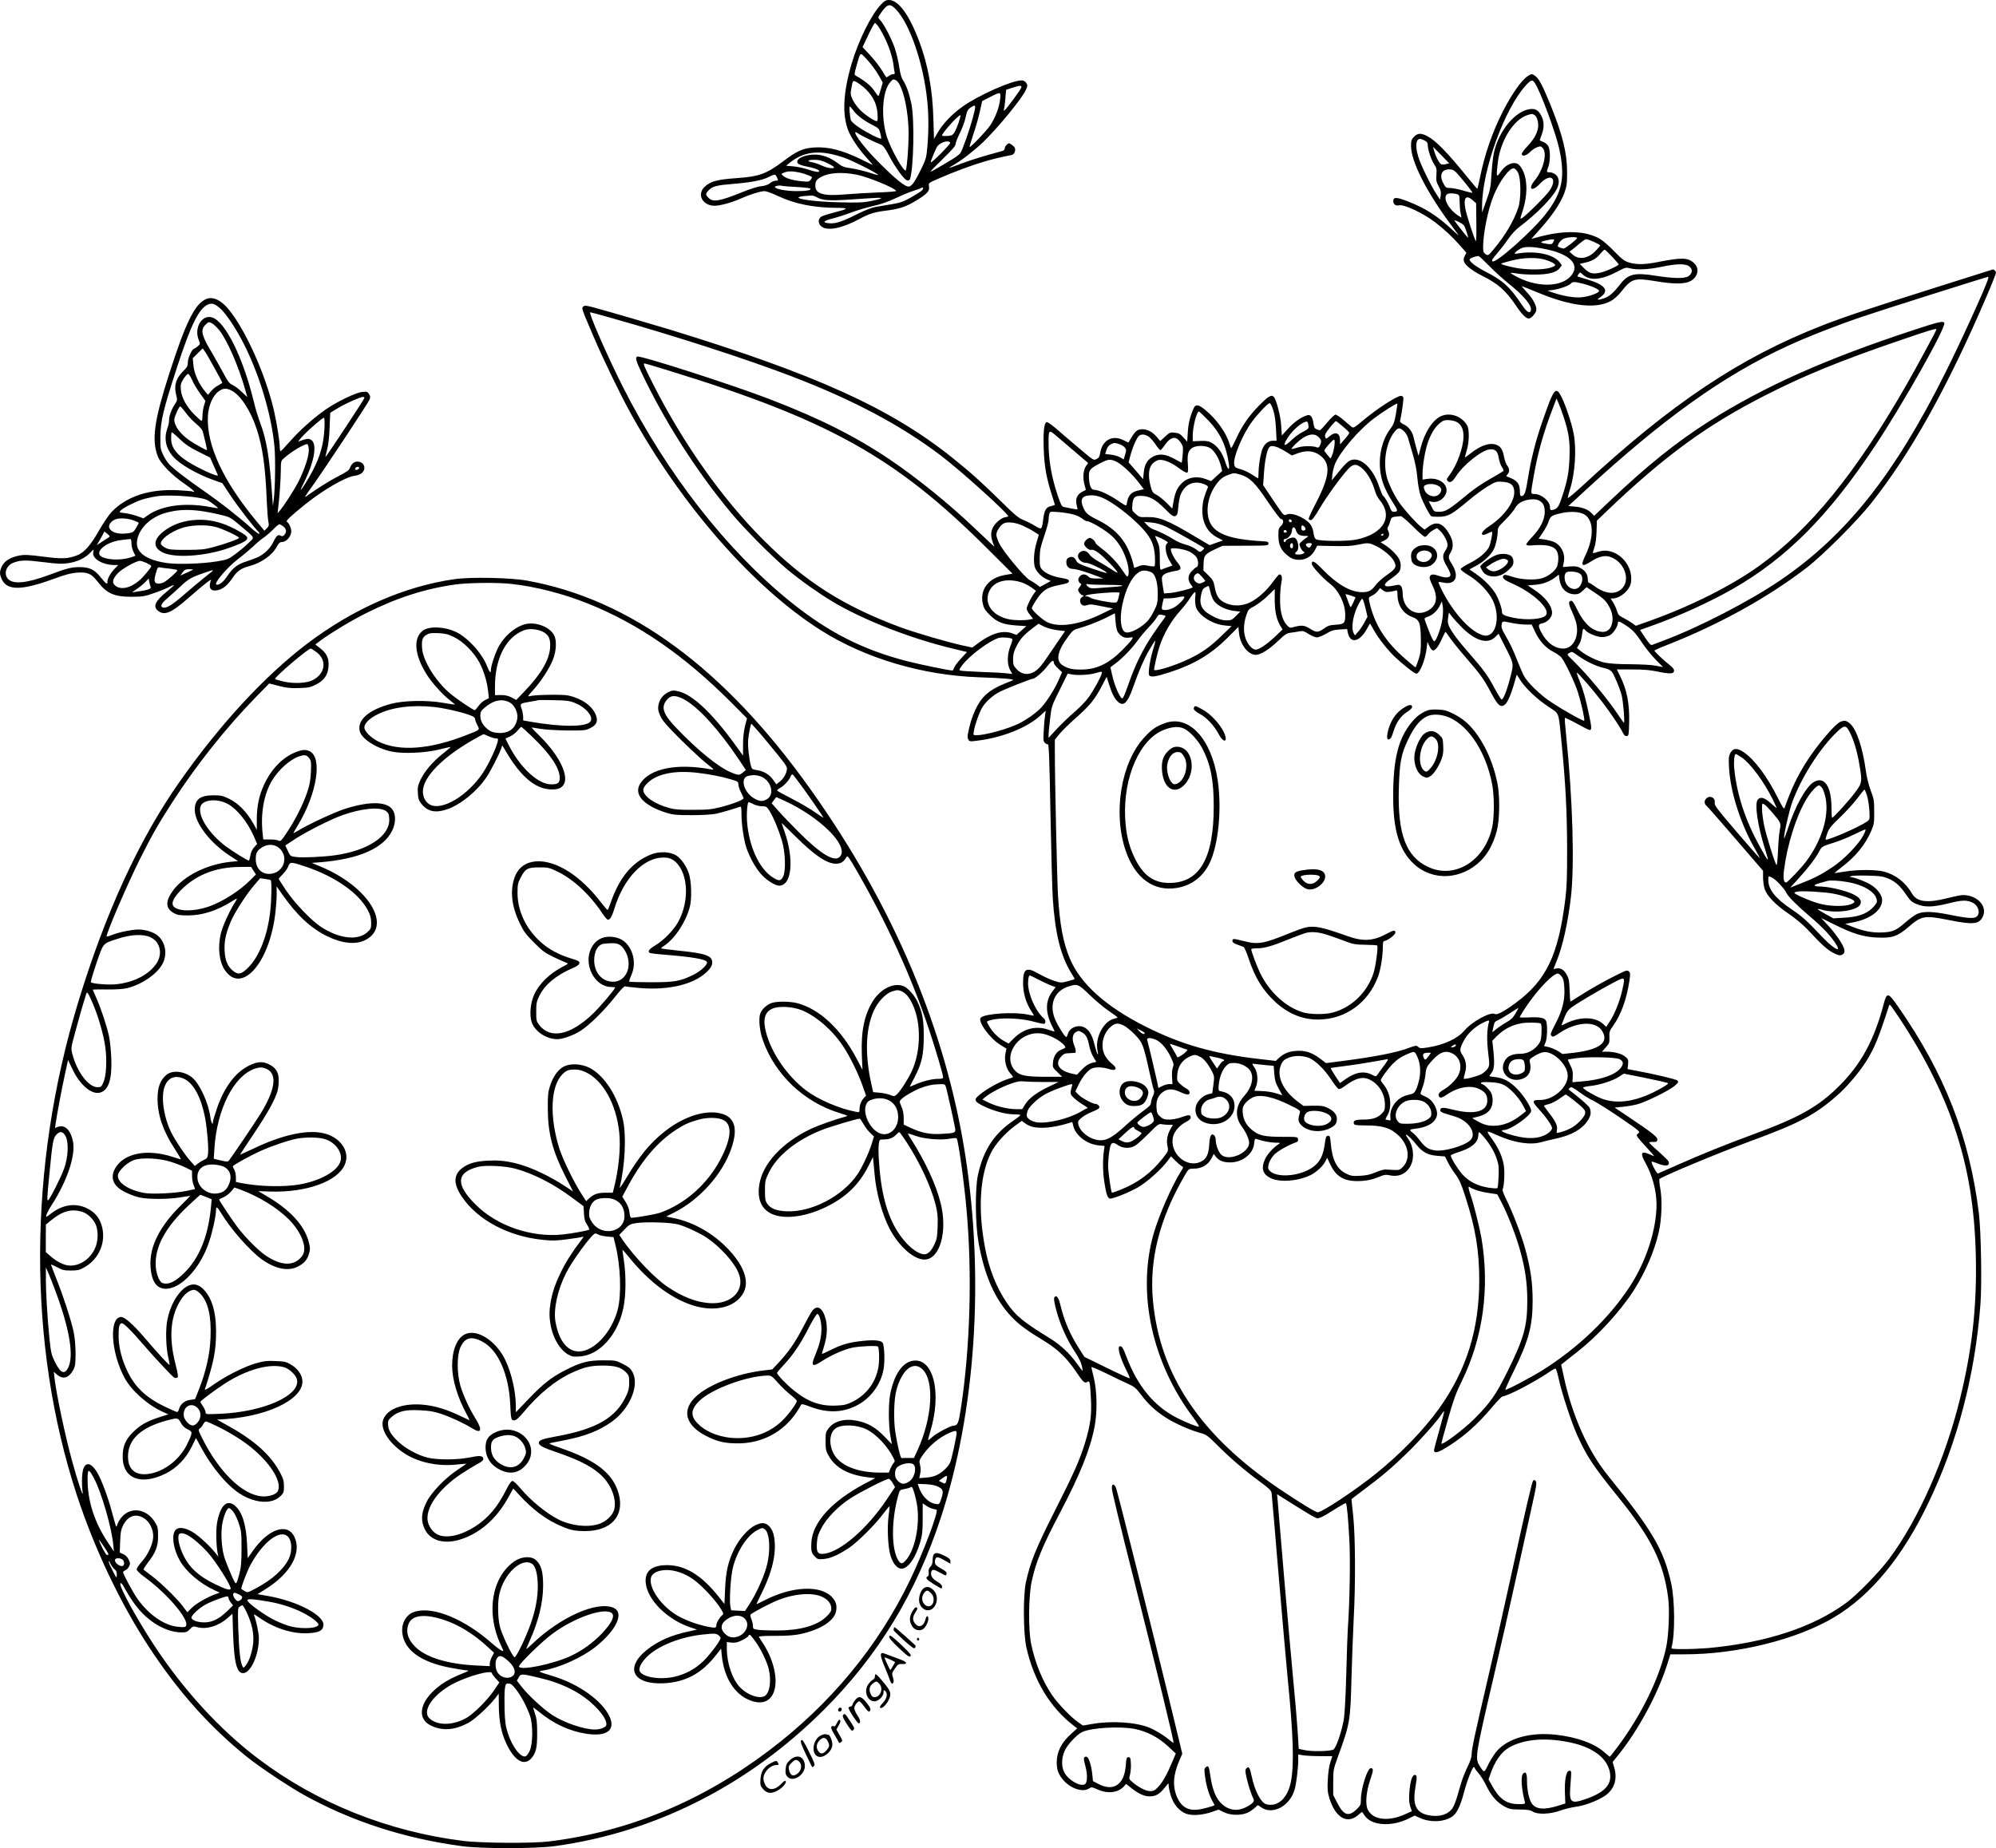 <?xml version="1.0" encoding="UTF-8"?>
<svg xmlns="http://www.w3.org/2000/svg" version="1.0" viewBox="0 0 1910.841 1769.543" preserveAspectRatio="xMidYMid meet">
  <g transform="translate(-56.159,1923) scale(0.1,-0.1)" fill="#000000" stroke="none">
    <path d="M8994 19185 c-91 -95 -213 -341 -279 -563 -81 -274 -92 -482 -35 -636 28 -74 103 -185 181 -270 35 -38 59 -67 54 -65 -6 3 -57 28 -115 56 -181 87 -309 119 -443 111 -108 -7 -165 -32 -297 -132 -159 -120 -234 -147 -440 -161 -195 -14 -255 -30 -312 -83 -78 -72 -21 -182 94 -182 55 0 164 30 251 69 85 38 190 71 229 71 16 0 73 -21 126 -46 158 -76 347 -114 569 -114 116 -1 110 -9 -34 -46 -54 -13 -107 -31 -120 -39 -32 -22 -31 -67 3 -94 57 -45 194 -18 357 69 97 53 142 67 245 81 143 18 201 36 300 96 110 66 136 94 127 139 -5 32 -5 32 87 72 153 67 322 130 446 166 101 29 153 41 259 62 24 4 40 42 30 68 -3 8 -18 22 -32 32 -24 16 -27 16 -45 -1 -11 -10 -20 -26 -20 -36 0 -10 -8 -20 -17 -23 -10 -3 -74 -21 -143 -40 -108 -30 -234 -72 -342 -115 -42 -16 -34 -6 20 24 76 44 189 132 275 214 138 132 374 419 409 499 18 40 18 45 4 68 -11 16 -26 24 -46 24 -91 0 -411 -142 -564 -251 -102 -73 -185 -160 -237 -248 l-36 -61 -6 198 c-8 272 -51 510 -134 732 -96 257 -200 400 -291 400 -29 0 -43 -8 -78 -45z m144 -44 c134 -139 265 -520 301 -880 13 -127 14 -279 1 -431 -9 -105 -13 -121 -53 -205 -62 -128 -93 -174 -122 -181 -33 -8 -125 65 -295 236 -153 152 -282 335 -191 271 26 -19 155 -82 221 -108 17 -7 38 -37 68 -94 58 -114 151 -243 179 -247 14 -2 23 3 27 15 35 116 43 568 13 716 -21 103 -49 182 -81 229 -15 23 -26 62 -35 123 -7 50 -26 131 -42 180 -29 88 -102 229 -140 271 -11 11 -19 24 -19 29 0 4 18 32 40 62 51 66 75 69 128 14z m-165 -169 c70 -107 128 -254 142 -362 3 -30 9 -63 11 -72 4 -13 0 -18 -13 -18 -11 0 -28 -7 -39 -15 -10 -8 -22 -15 -25 -15 -4 0 -24 30 -45 67 -22 36 -72 101 -112 144 l-73 78 55 116 c30 63 59 115 64 115 5 0 21 -17 35 -38z m-3 -457 l42 -75 -18 -65 c-10 -36 -21 -65 -24 -65 -3 1 -21 24 -40 53 -31 46 -87 92 -175 142 -16 10 -16 15 5 90 41 145 32 140 104 62 35 -37 82 -101 106 -142z m164 -51 c64 -25 126 -279 126 -520 0 -116 -15 -313 -26 -343 -12 -35 -145 200 -183 322 -58 189 -42 439 34 521 26 29 27 29 49 20z m-280 -92 c67 -67 103 -142 108 -229 4 -50 2 -73 -6 -73 -24 0 -115 61 -159 106 -26 26 -58 70 -72 98 -21 46 -23 57 -14 106 15 86 14 84 59 59 22 -13 60 -43 84 -67z m1486 23 c0 -15 -142 -209 -162 -221 -8 -5 -9 0 -4 17 4 13 10 59 13 102 l6 77 61 20 c75 23 86 24 86 5z m-204 -117 c-9 -77 -45 -172 -93 -246 -34 -52 -191 -217 -199 -209 -2 2 14 57 36 122 22 64 50 162 62 217 l22 100 76 39 c103 52 104 52 96 -23z m-261 -174 c-33 -123 -98 -307 -119 -339 -9 -13 -48 -43 -88 -66 -40 -23 -101 -59 -135 -80 -35 -21 -63 -35 -63 -31 0 3 54 59 120 123 89 87 120 122 120 141 0 13 18 58 39 100 21 41 47 109 56 151 15 68 20 78 53 100 48 32 50 22 17 -99z m-1145 70 c30 -45 105 -102 186 -142 57 -29 62 -34 73 -78 7 -25 10 -48 8 -51 -9 -8 -135 55 -210 106 -49 32 -78 60 -81 74 -11 53 -16 127 -9 127 4 0 19 -16 33 -36z m1010 -115 c-12 -35 -30 -78 -41 -96 -17 -27 -26 -32 -69 -35 -28 -1 -50 0 -50 4 0 26 165 207 177 194 2 -2 -6 -32 -17 -67z m-82 -197 c4 -12 -178 -195 -186 -187 -5 5 51 140 65 157 35 40 111 59 121 30z m-1140 -107 c38 -8 98 -25 133 -38 98 -37 325 -154 317 -163 -2 -2 -44 10 -93 26 -50 15 -125 33 -167 39 -66 9 -85 16 -130 51 -69 52 -144 80 -217 80 -108 0 -197 -49 -158 -87 8 -8 46 -21 85 -28 84 -16 136 -40 110 -50 -9 -4 -51 5 -94 20 -42 14 -108 29 -147 32 l-70 6 29 24 c116 95 240 123 402 88z m-42 -84 c34 -16 65 -34 68 -40 13 -21 -61 -12 -116 14 -29 14 -70 28 -90 31 -57 10 -45 24 20 24 42 0 73 -7 118 -29z m-265 -92 c29 -6 70 -19 91 -28 38 -16 38 -16 22 -40 -16 -22 -20 -23 -92 -16 -83 8 -146 27 -175 53 -18 16 -18 17 10 29 36 15 78 16 144 2z m549 -21 c110 -21 380 -132 380 -157 0 -4 -80 -11 -177 -14 -98 -4 -235 -12 -306 -18 -214 -19 -292 4 -290 85 1 44 14 61 64 86 72 37 195 44 329 18z m-762 -23 c16 -34 16 -35 -12 -35 -14 0 -37 -11 -53 -24 -19 -15 -46 -25 -84 -29 -34 -3 -109 -27 -190 -60 -208 -84 -272 -95 -314 -52 -32 31 -31 40 3 75 37 37 77 47 242 60 164 14 270 34 330 65 59 29 65 29 78 0z m184 -95 c71 -4 132 -11 136 -14 16 -17 -31 -26 -129 -26 -103 0 -209 20 -209 40 0 10 50 18 64 11 5 -2 67 -8 138 -11z m1197 -41 c-13 -10 -59 -38 -103 -63 -64 -36 -96 -48 -175 -61 -53 -9 -123 -20 -156 -26 -37 -7 -103 -32 -175 -68 -143 -72 -205 -93 -266 -89 -76 5 -64 23 32 47 48 12 127 38 177 57 49 19 140 46 201 60 77 17 146 41 226 78 63 30 140 61 170 70 30 9 62 20 70 26 26 16 25 -11 -1 -31z m-997 -58 c50 -30 123 -35 311 -22 292 20 308 20 302 12 -2 -5 -45 -16 -95 -26 -77 -15 -126 -17 -308 -12 -213 5 -404 29 -385 48 4 4 31 10 58 12 28 2 58 4 67 5 9 1 32 -7 50 -17z M15188 18502 c-61 -40 -152 -170 -238 -337 -100 -196 -175 -411 -220 -635 -12 -57 -23 -106 -25 -108 -1 -2 -40 43 -86 100 -199 246 -311 361 -391 403 -62 33 -93 32 -129 -4 -25 -26 -29 -37 -29 -89 0 -145 143 -430 370 -738 40 -55 78 -106 84 -114 6 -8 -19 12 -54 45 -145 136 -262 211 -426 275 -112 44 -144 45 -144 6 0 -32 24 -50 55 -42 46 12 227 -73 340 -158 83 -62 169 -142 236 -218 l69 -78 -16 -31 c-13 -26 -13 -36 -4 -60 15 -34 80 -84 170 -129 153 -77 225 -140 321 -281 58 -87 99 -129 126 -129 25 0 73 56 73 86 0 43 -37 109 -94 169 -28 30 -49 55 -46 55 4 0 76 -29 161 -64 311 -129 550 -156 692 -78 29 16 68 50 98 88 101 127 125 135 322 103 182 -31 289 -30 343 0 72 40 88 121 34 171 -58 55 -118 56 -348 11 -124 -25 -200 -26 -273 -5 -46 14 -67 29 -144 108 -49 51 -110 104 -135 118 -135 78 -331 86 -570 24 l-88 -23 90 101 c114 128 193 247 226 339 23 63 26 87 26 197 0 184 -42 356 -159 646 -72 176 -108 247 -141 273 -33 26 -41 26 -76 3z m68 -68 c53 -80 201 -480 233 -630 59 -272 29 -418 -128 -621 -128 -165 -485 -483 -513 -455 -8 8 4 28 45 74 30 35 78 97 106 138 31 45 74 92 108 117 163 123 313 275 358 363 28 55 25 107 -8 136 -16 14 -41 24 -58 24 -33 0 -34 1 -14 55 19 52 19 158 0 194 -8 16 -29 34 -47 41 -18 8 -34 14 -35 15 -2 1 6 25 17 53 26 69 25 127 -2 182 -28 55 -59 73 -112 65 -140 -20 -294 -206 -341 -410 -9 -38 -20 -132 -25 -210 -7 -128 -11 -150 -49 -255 l-41 -115 0 65 c1 342 216 932 421 1155 48 52 62 55 85 19z m-6 -304 c26 -14 43 -74 36 -122 -10 -59 -42 -115 -102 -178 -30 -31 -54 -64 -54 -73 0 -29 44 -19 80 18 18 19 49 40 69 46 32 11 36 10 54 -12 42 -52 2 -207 -78 -305 -71 -86 -29 -116 48 -34 100 106 173 59 96 -61 -30 -48 -233 -249 -269 -269 -17 -9 -17 -5 5 60 61 181 50 362 -28 448 -41 44 -125 15 -178 -62 -42 -62 -45 -53 -29 84 24 211 150 415 284 458 42 13 44 14 66 2z m-1050 -245 c23 -12 30 -23 30 -44 0 -43 33 -142 62 -185 22 -32 25 -45 21 -99 -4 -53 -1 -69 21 -110 21 -39 25 -56 20 -89 l-7 -40 -34 53 c-56 87 -149 279 -172 353 -33 106 -26 176 16 176 8 0 27 -7 43 -15z m202 -227 c-24 -6 -38 -5 -49 3 -19 17 -48 74 -62 124 l-11 40 78 -79 77 -79 -33 -9z m693 -83 c28 -56 29 -254 1 -335 -44 -129 -123 -263 -236 -398 -51 -61 -52 -61 -76 -46 -21 14 -24 24 -24 73 0 124 47 354 97 480 58 144 154 275 197 269 13 -2 29 -19 41 -43z m-522 -78 c49 -59 87 -110 85 -112 -3 -3 -42 6 -88 20 -46 14 -102 25 -125 25 -38 0 -43 3 -63 39 -47 82 -19 145 62 139 37 -3 46 -10 129 -111z m-64 -126 c23 -6 25 -11 26 -76 1 -39 5 -88 10 -110 l8 -39 -29 18 c-92 59 -151 165 -112 204 13 13 58 14 97 3z m152 -59 l32 -28 2 -189 c2 -104 -1 -182 -5 -174 -19 33 -90 253 -100 310 -20 108 7 138 71 81z m-62 -295 c12 -33 19 -62 18 -64 -3 -3 -114 137 -131 164 -4 7 16 1 43 -13 46 -24 52 -31 70 -87z m1061 -66 c0 -12 -114 -101 -129 -101 -5 0 -21 4 -36 10 -25 10 -25 10 -10 41 9 17 31 37 48 44 36 16 127 20 127 6z m-220 -17 c0 -3 -5 -14 -11 -26 -9 -17 -17 -19 -57 -13 -69 10 -73 18 -17 31 57 14 85 16 85 8z m381 -20 c33 -15 59 -30 59 -34 0 -5 -20 -28 -44 -53 -70 -73 -157 -87 -216 -37 l-34 30 23 17 c13 9 46 36 73 60 27 23 56 43 65 43 8 0 42 -12 74 -26z m-460 -70 c236 -48 332 -152 238 -258 -90 -103 -308 -109 -497 -16 -46 23 -81 44 -79 47 3 2 31 0 63 -6 32 -6 107 -11 168 -10 132 0 208 20 239 62 l21 27 -21 28 c-56 75 -220 112 -388 87 -46 -7 -49 -7 -36 9 8 10 31 26 50 36 40 22 117 20 242 -6z m632 -70 c34 -37 63 -70 65 -74 4 -12 -123 -70 -181 -82 -70 -15 -102 -5 -151 44 l-41 41 50 12 c70 16 108 38 147 85 18 22 37 40 41 40 4 0 36 -30 70 -66z m-1178 -87 c49 -51 133 -127 185 -169 155 -123 233 -219 216 -264 -11 -29 -41 -9 -84 56 -115 172 -180 232 -345 317 -95 49 -157 96 -157 118 0 11 48 30 85 34 5 1 50 -41 100 -92z m536 57 c59 -17 99 -39 99 -54 0 -5 -23 -16 -52 -25 -66 -19 -222 -20 -324 0 -85 16 -148 35 -141 41 2 3 46 15 98 29 113 29 239 33 320 9z m1383 -65 c34 -27 32 -64 -6 -92 -35 -26 -139 -25 -318 3 -199 32 -262 17 -338 -82 -61 -79 -102 -115 -151 -133 -65 -22 -81 -19 -39 10 91 61 47 119 -127 170 -49 14 -90 27 -92 28 -1 2 4 12 11 23 14 19 15 19 38 -3 69 -65 180 -55 338 29 70 37 77 39 116 29 66 -17 178 -12 299 14 148 31 234 32 269 4z m-1020 -165 c83 -21 156 -54 156 -69 0 -21 -99 -56 -174 -62 -71 -5 -179 14 -281 50 l-39 14 53 7 c63 8 154 41 171 61 16 19 37 19 114 -1z M19105 16481 c-591 -186 -882 -283 -1090 -364 -796 -310 -1450 -747 -2312 -1546 -73 -67 -133 -116 -133 -109 0 7 9 42 20 77 51 160 66 391 36 543 -19 98 -76 268 -116 348 -54 107 -72 84 -180 -228 -66 -188 -113 -374 -141 -554 -22 -139 -33 -168 -65 -168 -8 0 -12 16 -12 44 0 74 -26 107 -106 136 -27 10 -28 12 -12 29 21 23 20 53 -3 83 -11 13 -24 49 -30 81 -12 66 -31 99 -67 115 -62 29 -153 1 -251 -77 -29 -22 -54 -41 -57 -41 -2 0 5 28 16 63 25 79 28 200 6 242 -48 89 -166 131 -254 89 -80 -38 -155 -157 -193 -304 l-19 -75 -20 70 c-11 39 -23 86 -27 105 -10 53 -49 106 -94 126 -26 12 -39 24 -36 34 14 57 36 212 31 225 -3 8 -13 15 -22 15 -39 0 -232 -125 -365 -237 -81 -68 -92 -74 -107 -61 -9 8 -44 38 -78 66 -33 29 -68 52 -77 52 -9 0 -45 -34 -79 -75 -34 -41 -66 -75 -70 -75 -4 0 -18 4 -31 9 -20 8 -26 19 -32 61 -8 59 -28 84 -59 74 -60 -19 -119 -60 -178 -123 l-65 -71 -6 93 c-5 88 -44 243 -69 275 -23 27 -53 10 -139 -77 -100 -101 -166 -196 -224 -323 -22 -48 -43 -88 -46 -88 -3 0 -11 19 -18 43 -31 105 -124 234 -231 322 -64 52 -91 57 -110 18 -34 -74 -52 -146 -57 -230 l-6 -92 -36 40 c-30 34 -44 42 -82 46 -44 5 -50 3 -93 -37 l-47 -43 -34 40 c-40 47 -89 73 -137 73 -53 0 -71 -18 -133 -127 0 -1 -23 9 -50 23 -105 53 -203 -2 -221 -124 -5 -33 -12 -46 -34 -57 -27 -14 -30 -13 -131 72 -57 47 -155 131 -217 185 -69 61 -119 98 -130 96 -25 -5 -35 -95 -28 -268 6 -157 26 -267 75 -421 17 -53 31 -99 31 -102 0 -3 -16 -9 -36 -13 -46 -9 -64 -37 -75 -124 -13 -104 -14 -105 -79 -65 -30 19 -80 44 -110 56 -46 17 -80 45 -215 178 -196 192 -289 276 -470 421 -591 472 -1303 795 -2700 1224 -191 58 -569 168 -722 210 -82 22 -95 23 -108 10 -17 -17 -19 -11 100 -289 90 -212 257 -557 352 -728 490 -889 1178 -1674 1823 -2082 425 -269 975 -432 1515 -450 254 -9 349 -18 320 -30 -11 -4 -50 -20 -86 -35 -141 -59 -211 -122 -269 -244 -34 -72 -57 -148 -74 -242 -3 -19 0 -39 8 -49 13 -17 18 -17 127 -1 222 34 437 123 558 232 l54 49 -6 -40 c-4 -22 -10 -87 -13 -145 -6 -93 -5 -108 11 -123 10 -10 23 -16 29 -14 9 4 15 -158 24 -662 7 -366 17 -731 22 -811 23 -342 75 -551 180 -722 17 -26 30 -50 30 -52 0 -2 -29 -11 -65 -21 -65 -17 -67 -17 -133 4 -37 12 -102 42 -146 67 -120 69 -151 51 -150 -91 0 -92 27 -184 74 -259 17 -26 30 -48 30 -50 0 -2 -28 3 -62 10 -129 27 -408 9 -447 -30 -33 -34 84 -197 188 -261 l58 -36 -10 -46 c-13 -63 6 -144 44 -187 16 -19 29 -36 29 -38 0 -3 -19 -11 -42 -17 -69 -21 -178 -78 -251 -132 -90 -66 -89 -81 14 -132 93 -45 212 -77 291 -77 32 0 58 -3 58 -7 0 -5 -30 -28 -65 -52 -185 -124 -290 -284 -341 -521 -29 -130 -26 -469 5 -644 56 -316 156 -545 313 -711 76 -80 142 -129 332 -245 113 -69 206 -160 283 -275 73 -109 88 -123 113 -107 15 9 19 7 24 -16 4 -15 9 -85 12 -157 7 -148 -6 -242 -57 -410 -50 -164 -111 -300 -293 -659 -178 -352 -231 -484 -273 -676 -28 -131 -25 -488 4 -622 71 -318 228 -578 452 -750 l35 -27 -52 -47 c-99 -88 -143 -174 -144 -279 0 -73 18 -119 68 -175 71 -78 186 -114 242 -74 22 15 27 14 81 -10 96 -43 195 -32 250 27 l23 26 52 -41 c67 -53 121 -78 174 -78 58 0 94 21 142 81 40 50 40 51 40 21 0 -16 9 -60 21 -97 25 -81 80 -146 145 -171 56 -21 153 -15 245 16 l66 23 49 -24 c72 -35 182 -34 244 2 25 15 53 36 64 48 19 20 19 20 44 1 108 -85 280 2 327 164 17 58 35 206 35 284 l0 53 48 -8 c26 -4 99 -8 163 -8 l115 0 -19 -60 c-12 -37 -21 -101 -24 -167 -5 -89 -2 -117 15 -175 59 -192 176 -256 284 -155 15 14 29 24 31 21 2 -2 13 -18 25 -36 66 -95 260 -106 422 -24 l55 27 51 -23 c100 -45 225 -40 306 12 45 30 79 98 114 230 29 111 81 245 95 245 5 0 9 -4 9 -9 0 -4 17 -28 38 -52 21 -24 54 -78 74 -120 46 -94 100 -156 169 -194 49 -27 63 -30 150 -31 75 -1 101 -5 124 -20 46 -30 169 -25 265 10 41 15 107 31 146 36 83 10 208 57 280 105 89 61 122 158 90 268 l-16 56 51 63 c190 234 381 586 470 867 l32 101 138 0 c503 0 1075 142 1432 356 350 210 649 572 897 1088 279 578 449 1226 501 1906 15 201 6 699 -15 875 -91 732 -326 1334 -774 1978 -96 138 -107 139 -139 17 -88 -334 -212 -565 -418 -772 -201 -202 -384 -306 -815 -464 -272 -100 -505 -194 -730 -294 -102 -45 -190 -84 -196 -86 -11 -5 -69 104 -60 113 2 2 27 -5 55 -17 80 -31 120 -25 107 18 -3 9 -47 52 -96 96 -50 43 -90 82 -90 86 0 4 17 7 38 6 31 -1 38 3 40 21 4 25 -48 66 -276 219 l-133 89 74 7 c41 4 103 14 138 23 82 20 313 134 364 179 36 31 38 36 25 50 -13 13 -226 63 -411 97 l-66 12 5 47 c4 42 1 49 -27 72 -33 29 -106 48 -178 48 l-45 0 36 41 c34 37 37 44 35 97 -2 52 2 63 35 109 75 104 130 255 156 428 10 68 10 79 -4 93 -15 15 -24 13 -104 -27 -115 -56 -268 -142 -370 -208 -45 -29 -84 -53 -86 -53 -2 0 -6 48 -8 108 -3 90 -7 114 -27 148 -28 50 -59 69 -99 61 l-29 -6 33 82 c57 142 106 364 134 602 37 310 17 958 -46 1563 -9 84 -14 155 -11 158 3 3 55 -22 115 -55 61 -34 115 -61 121 -61 22 0 21 24 -4 142 -33 159 -59 251 -95 338 -16 38 -26 70 -22 69 12 -1 160 -172 239 -276 86 -112 174 -244 200 -297 13 -27 23 -36 38 -34 19 3 20 11 23 128 5 186 -22 320 -92 458 l-26 52 146 0 c108 0 172 -5 247 -21 118 -24 151 -22 155 6 2 15 -10 32 -40 55 -59 47 -148 131 -148 140 0 4 55 29 123 55 494 194 965 454 1337 741 152 117 479 444 613 613 377 474 732 1110 1103 1974 52 120 94 226 94 236 0 15 -24 36 -33 30 -1 -1 -240 -76 -532 -168z m489 77 c-27 -88 -268 -617 -411 -901 -486 -973 -945 -1550 -1572 -1979 -299 -204 -790 -458 -1136 -586 -44 -17 -87 -33 -97 -37 -12 -5 -28 12 -66 68 l-50 75 106 38 c261 92 560 228 782 355 517 296 919 701 1365 1374 269 405 677 1130 660 1172 -8 23 -51 13 -305 -71 -829 -272 -1430 -541 -1945 -869 -315 -200 -594 -424 -951 -763 l-151 -143 -23 24 c-34 36 -88 58 -160 64 l-64 6 164 151 c751 691 1318 1096 1930 1379 188 87 473 199 715 281 178 61 1187 380 1208 383 5 1 5 -9 1 -21z m-13175 -374 c624 -176 1301 -396 1726 -559 588 -226 1039 -466 1420 -754 201 -152 675 -581 648 -587 -4 -1 -20 -5 -35 -8 -37 -8 -98 -63 -114 -103 -18 -42 -18 -80 1 -134 l16 -44 -38 35 c-21 20 -88 83 -148 140 -246 235 -555 484 -810 657 -337 227 -678 398 -1160 583 -356 137 -1230 418 -1261 406 -23 -9 -17 -34 38 -151 220 -467 527 -947 859 -1346 130 -156 400 -427 542 -545 131 -108 297 -225 432 -306 300 -178 743 -351 1147 -448 l137 -33 -60 -65 c-33 -36 -62 -76 -65 -89 -4 -13 -10 -23 -14 -23 -32 0 -312 58 -437 90 -424 110 -752 277 -1110 565 -614 494 -1188 1230 -1608 2060 -149 295 -333 715 -313 715 5 0 99 -25 207 -56z m12681 -108 c0 -10 -185 -352 -287 -530 -484 -845 -924 -1386 -1413 -1736 -262 -188 -643 -380 -1032 -520 l-146 -52 -34 25 c-18 13 -56 36 -84 50 -43 22 -52 31 -63 69 -7 24 -24 60 -37 81 l-24 37 22 0 c71 1 161 79 173 150 30 180 -149 351 -312 297 -26 -9 -49 -14 -51 -12 -3 2 4 26 13 52 11 31 19 86 21 153 l3 105 98 94 c554 529 959 824 1523 1110 365 186 720 331 1280 522 285 98 350 117 350 105z m-12131 -396 c1525 -469 2170 -829 3041 -1699 l245 -244 -75 -13 c-154 -27 -240 -139 -210 -273 10 -46 22 -64 69 -111 69 -68 126 -90 255 -99 l93 -6 -47 -42 -47 -42 -44 16 c-88 30 -194 0 -317 -91 l-62 -46 -98 21 c-142 31 -448 121 -590 173 -550 205 -914 437 -1317 841 -388 389 -762 917 -1051 1487 -88 174 -98 198 -82 198 6 0 113 -31 237 -70z m8561 -440 c50 -149 63 -237 57 -389 -5 -140 -19 -217 -64 -356 -35 -110 -48 -131 -82 -143 -33 -12 -41 -8 -41 23 0 56 -82 125 -147 125 -40 0 -40 -5 -8 175 38 218 94 416 178 635 l40 105 19 -45 c11 -25 33 -83 48 -130z m-2779 63 c14 -45 23 -107 26 -180 l6 -113 -37 0 c-48 0 -90 -40 -106 -100 -18 -66 -30 -150 -30 -207 0 -29 -2 -53 -4 -53 -2 0 -28 16 -57 35 -29 20 -78 43 -110 52 -53 15 -57 18 -62 50 -11 66 84 291 173 409 58 77 150 174 166 174 8 0 22 -28 35 -67z m1174 -37 c-14 -80 -23 -102 -55 -145 -104 -138 -129 -361 -61 -537 17 -44 55 -117 85 -162 54 -83 55 -92 6 -92 -12 0 -22 12 -31 38 -13 40 -52 106 -68 116 -5 4 -21 42 -36 86 -51 154 -147 260 -236 260 -46 0 -73 -21 -154 -121 l-64 -79 6 57 c3 32 16 81 28 108 54 119 223 316 365 425 84 64 222 152 228 145 2 -2 -4 -46 -13 -99z m-1793 -64 c112 -119 169 -239 194 -414 10 -72 -11 -59 -35 21 -25 81 -71 147 -126 179 -33 19 -52 22 -113 20 l-72 -3 0 55 c0 82 38 230 59 230 5 0 46 -40 93 -88z m2386 -19 c39 -29 55 -69 54 -137 -2 -103 -64 -273 -133 -364 -29 -38 -31 -44 -18 -58 22 -21 44 -9 79 45 69 109 245 250 322 258 55 6 78 -16 89 -89 5 -29 18 -65 30 -81 11 -16 17 -33 13 -37 -5 -5 -61 -38 -124 -74 -63 -35 -151 -94 -195 -130 -208 -172 -232 -186 -299 -186 -45 0 -46 1 -71 51 l-26 50 34 -6 c64 -12 137 47 137 111 0 72 -83 122 -181 109 l-49 -7 0 54 c0 84 27 239 54 310 37 101 82 162 141 197 29 17 112 7 143 -16z m-1429 -39 c1 -17 -12 -28 -54 -49 -31 -14 -78 -49 -106 -76 -75 -73 -93 -63 -38 22 37 58 109 126 152 144 28 12 33 12 39 -3 4 -9 7 -27 7 -38z m330 1 c33 -27 60 -54 60 -60 0 -5 -19 -32 -44 -60 l-44 -50 -1 41 c0 68 -43 85 -98 39 -36 -30 -38 -31 -45 -4 -4 16 8 39 46 85 28 36 54 63 59 62 4 -2 35 -25 67 -53z m580 -41 c18 -15 35 -43 42 -67 6 -23 27 -94 46 -157 22 -76 37 -151 43 -221 5 -58 18 -135 30 -170 22 -66 85 -188 104 -202 6 -4 43 -6 82 -5 84 4 115 22 281 161 57 48 138 107 180 132 73 43 82 46 136 42 81 -5 111 -29 115 -92 6 -98 -96 -240 -244 -336 -86 -56 -88 -108 -3 -63 17 8 33 14 35 12 7 -8 -15 -117 -30 -147 -28 -52 -98 -110 -186 -154 -47 -23 -85 -49 -85 -56 0 -8 31 -33 69 -55 99 -59 195 -156 237 -241 79 -161 32 -360 -81 -340 -117 22 -292 209 -405 434 -20 40 -34 75 -32 77 2 3 23 1 45 -4 118 -27 158 59 83 177 -36 56 -38 70 -11 113 26 43 25 98 -1 151 -66 128 -131 156 -216 91 l-33 -25 -34 26 c-36 27 -136 136 -194 212 -52 66 -120 203 -136 273 -35 148 -1 333 78 428 33 39 45 40 85 6z m-3132 -212 l112 -95 -20 -28 c-27 -38 -33 -112 -16 -177 l14 -53 -37 -19 c-48 -24 -66 -71 -51 -126 6 -21 9 -39 7 -41 -2 -2 -27 2 -57 8 -30 6 -64 13 -75 15 -17 3 -28 24 -57 111 -60 180 -87 338 -87 503 0 129 1 130 84 58 39 -34 121 -104 183 -156z m683 163 c16 -8 48 -42 70 -75 22 -33 45 -60 50 -60 5 0 23 20 40 45 60 87 110 95 155 27 23 -35 25 -44 19 -115 -4 -42 -8 -77 -10 -77 -2 0 -32 16 -67 35 -86 47 -142 54 -201 26 -59 -29 -88 -76 -95 -157 l-6 -62 -69 81 -70 80 17 65 c22 83 65 180 86 192 23 14 48 12 81 -5z m1635 -10 c28 -27 30 -42 13 -80 -8 -18 -16 -24 -27 -19 -38 16 -131 16 -186 -1 -30 -10 -57 -16 -60 -13 -2 2 17 25 43 50 89 87 170 111 217 63z m152 -78 c-3 -29 -12 -70 -21 -91 l-16 -37 -30 34 c-16 19 -30 39 -30 43 0 14 80 104 92 104 7 0 9 -19 5 -53z m-2066 13 c19 -6 45 -20 56 -32 18 -21 19 -26 6 -70 l-14 -47 -34 20 c-19 11 -58 23 -88 26 l-55 6 9 29 c10 36 27 58 54 68 26 11 25 11 66 0z m880 -43 c39 -26 83 -101 99 -169 l12 -48 -53 -48 -53 -49 -48 19 c-89 34 -176 19 -235 -41 -41 -40 -63 -91 -77 -173 l-12 -68 -53 54 c-30 30 -73 65 -96 77 -39 21 -43 27 -60 91 -24 95 -17 169 20 208 15 16 41 32 56 35 44 10 123 -21 196 -77 36 -27 72 -47 79 -44 10 4 12 23 7 85 -7 92 4 128 45 154 41 25 131 23 173 -6z m647 8 c20 -9 58 -30 84 -46 l47 -30 60 22 c80 29 146 23 204 -17 112 -78 103 -198 -34 -462 -38 -73 -69 -140 -69 -148 0 -8 9 -14 20 -14 14 0 37 30 85 112 68 115 202 300 272 376 46 49 74 53 121 19 57 -42 105 -123 136 -225 8 -29 27 -68 42 -85 138 -163 43 -328 -218 -383 -90 -19 -366 -17 -390 4 -9 7 -18 29 -20 50 -11 74 -32 107 -98 147 -67 40 -133 55 -168 36 -20 -10 -28 0 -119 136 l-99 148 8 115 c7 114 29 222 50 247 14 17 40 16 86 -2z m-1550 -135 c51 -23 156 -121 219 -205 l45 -59 -51 -12 c-74 -16 -101 -48 -113 -131 -3 -20 -10 -17 -89 37 -88 59 -180 100 -224 100 -29 0 -47 46 -49 126 -1 64 9 77 107 128 79 41 96 43 155 16z m1190 -125 c87 -26 139 -77 261 -259 62 -91 118 -166 126 -166 27 0 28 -40 1 -65 -23 -21 -26 -32 -26 -92 0 -83 22 -135 75 -181 46 -41 74 -52 128 -52 60 0 116 35 145 90 l24 45 154 -3 c113 -3 175 0 233 12 103 21 106 21 178 -13 67 -32 146 -99 169 -142 29 -56 20 -73 -65 -133 -44 -30 -93 -75 -111 -99 -38 -53 -65 -67 -130 -67 -107 0 -236 74 -372 213 -82 85 -108 98 -108 58 0 -23 102 -135 174 -190 85 -66 146 -190 146 -299 0 -79 -10 -89 -92 -94 -56 -3 -74 -9 -112 -36 -55 -40 -73 -40 -133 -2 -52 33 -79 36 -149 18 -45 -13 -46 -12 -75 19 -43 49 -64 130 -63 248 0 55 6 124 12 154 12 53 5 81 -19 81 -5 0 -32 -31 -60 -70 -62 -86 -142 -158 -217 -196 -78 -40 -174 -41 -247 -4 -58 30 -79 64 -96 155 -10 52 -18 66 -59 106 l-48 47 2 67 c3 79 11 89 116 139 l65 30 220 1 c213 0 220 1 220 20 0 17 -7 20 -45 22 -340 18 -487 77 -526 211 -30 102 -2 236 71 334 38 52 66 74 123 94 47 17 49 17 110 -1z m-348 -91 c31 -13 39 -21 34 -33 -34 -82 -47 -126 -51 -186 -10 -134 40 -238 140 -290 l56 -30 -64 -22 -63 -23 -125 74 c-283 169 -356 198 -480 195 -63 -2 -70 0 -103 30 -35 30 -36 33 -32 87 6 72 22 88 88 86 74 -1 134 -34 223 -123 66 -67 81 -77 100 -70 19 7 23 18 29 88 3 44 14 97 23 119 41 99 128 137 225 98z m2246 -19 c28 -18 31 -45 7 -73 -42 -49 -133 -18 -148 49 -6 23 -2 28 22 38 35 13 87 7 119 -14z m-3193 -124 c88 -45 226 -150 323 -247 109 -109 145 -179 152 -302 2 -49 1 -92 -4 -94 -5 -3 -32 -1 -61 5 -42 9 -59 8 -92 -5 l-41 -16 -10 41 c-53 206 -153 327 -346 422 -95 47 -115 66 -140 137 -24 69 10 100 103 95 34 -2 74 -15 116 -36z m4150 -12 c41 -21 57 -51 57 -110 0 -74 -43 -160 -121 -241 -33 -34 -58 -66 -56 -72 2 -6 17 -10 33 -9 209 17 274 -13 274 -124 0 -30 -7 -67 -14 -82 -23 -43 -79 -87 -137 -106 -69 -23 -209 -16 -297 15 -43 15 -67 19 -74 12 -22 -22 -1 -44 72 -75 204 -89 372 -243 333 -305 -25 -41 -182 -54 -313 -27 -90 19 -110 30 -110 59 0 35 -37 136 -66 180 -42 64 -105 126 -177 177 l-68 47 63 34 c73 38 146 107 171 160 20 41 37 124 37 175 0 29 10 44 68 101 38 37 81 88 96 114 20 34 38 51 74 67 52 22 121 27 155 10z m-4459 -134 c32 -8 72 -27 88 -40 16 -14 36 -25 45 -25 34 0 180 -87 240 -143 71 -66 121 -157 150 -267 15 -61 13 -121 -5 -120 -4 1 -24 27 -44 58 -47 72 -127 156 -200 210 -32 24 -58 47 -58 52 0 15 -38 50 -55 50 -20 0 -55 -36 -55 -55 0 -27 48 -67 70 -60 14 5 35 -5 70 -30 52 -38 180 -171 180 -187 0 -5 -26 9 -57 30 -32 21 -88 55 -125 76 -36 20 -74 48 -83 62 -25 39 -59 50 -90 30 -52 -34 -11 -106 60 -106 31 0 202 -86 192 -96 -2 -3 -66 16 -141 42 -112 38 -138 51 -149 72 -18 37 -40 48 -71 34 -20 -9 -26 -19 -26 -45 0 -43 25 -65 70 -65 19 0 91 -20 160 -45 l125 -46 -62 0 c-50 -1 -67 3 -83 19 -28 28 -66 26 -85 -4 -13 -19 -14 -29 -5 -45 6 -12 15 -21 21 -21 5 0 0 -13 -12 -29 -21 -29 -21 -31 -5 -55 9 -15 24 -26 33 -26 14 0 13 -3 -5 -16 -16 -11 -22 -24 -20 -41 4 -36 30 -50 67 -37 22 9 45 8 93 -2 34 -7 83 -16 108 -21 l45 -9 -105 -51 c-209 -103 -400 -134 -517 -83 -47 20 -153 115 -153 137 0 17 61 112 91 142 44 45 80 61 178 81 70 14 86 20 86 35 0 15 -13 21 -71 31 -85 14 -150 42 -184 78 -23 25 -25 35 -25 114 1 75 7 103 43 209 23 67 42 137 42 155 0 18 3 44 7 57 6 23 8 24 87 18 45 -4 107 -13 140 -22z m4884 5 c100 -46 110 -212 22 -396 -50 -103 -37 -118 53 -60 67 44 126 60 173 47 147 -41 215 -230 114 -315 -65 -54 -160 -40 -266 40 -17 13 -36 24 -41 24 -6 0 -11 16 -11 36 0 44 -26 83 -73 107 -27 14 -48 17 -100 13 l-66 -5 9 44 c18 83 -25 168 -99 198 -21 8 -61 18 -90 22 l-52 7 40 58 c22 32 47 79 55 104 18 52 29 61 111 80 85 21 170 19 221 -4z m-1631 -120 c55 -55 107 -100 115 -100 9 0 22 10 31 23 8 12 31 31 50 42 l36 19 31 -29 c35 -33 70 -101 70 -134 0 -13 -10 -37 -22 -54 -31 -43 -27 -82 16 -152 20 -33 35 -69 34 -80 -4 -27 -46 -31 -105 -11 -60 21 -80 20 -92 -2 -7 -14 -1 -35 24 -88 57 -114 41 -195 -46 -242 -116 -62 -238 21 -239 164 0 27 -6 59 -14 69 -13 18 -19 19 -70 8 -104 -22 -115 7 -26 67 33 22 68 52 77 66 19 30 19 83 -1 121 -20 39 -82 101 -133 133 l-44 28 38 18 c42 21 54 55 33 94 -7 14 -8 25 -2 33 6 7 16 31 22 54 14 44 8 42 101 51 9 1 61 -43 116 -98z m-1159 52 c2 -7 -3 -12 -12 -12 -9 0 -16 7 -16 16 0 17 22 14 28 -4z m-2573 -46 c33 -15 81 -40 106 -57 l46 -29 -24 -81 c-25 -87 -30 -189 -12 -236 14 -39 64 -88 110 -109 l40 -17 -52 -29 -52 -28 -31 24 c-17 12 -47 32 -67 42 -47 25 -249 267 -289 347 -17 33 -30 72 -30 87 0 33 37 90 70 108 37 19 116 10 185 -22z m1374 -11 c61 -29 341 -186 361 -203 3 -2 -6 -12 -18 -23 -24 -18 -24 -18 -60 11 -21 16 -66 37 -102 46 -36 10 -83 30 -105 45 -50 33 -149 83 -196 98 -20 6 -49 25 -65 43 l-29 31 69 -6 c50 -5 91 -17 145 -42z m1319 3 c18 -18 14 -38 -8 -38 -15 0 -20 7 -20 25 0 27 9 32 28 13z m-82 -30 c12 -43 35 -58 83 -59 40 0 43 -2 27 -12 -11 -7 -33 -24 -49 -38 -29 -25 -30 -28 -17 -58 7 -17 20 -36 29 -41 14 -8 14 -11 1 -20 -19 -12 -80 -13 -80 -1 0 5 7 14 15 21 30 25 13 123 -23 132 -23 6 -82 -17 -82 -32 0 -5 -4 -10 -10 -10 -5 0 -10 7 -10 15 0 8 7 15 15 15 27 0 65 47 65 80 0 36 25 42 36 8z m-86 -19 c0 -5 -7 -9 -15 -9 -15 0 -20 12 -9 23 8 8 24 -1 24 -14z m925 -29 c-3 -5 -11 -10 -16 -10 -6 0 -7 5 -4 10 3 6 11 10 16 10 6 0 7 -4 4 -10z m-2093 -52 c33 -19 35 -23 21 -33 -24 -18 -11 -107 25 -164 l28 -46 -46 -16 c-25 -9 -52 -19 -60 -23 -13 -5 -15 10 -15 106 0 95 -4 121 -23 162 -12 27 -22 50 -22 52 0 6 52 -16 92 -38z m1228 -53 c0 -26 -14 -33 -25 -15 -9 14 1 40 15 40 5 0 10 -11 10 -25z m180 17 c0 -5 -6 -16 -12 -25 -11 -14 -16 -14 -32 -2 -10 7 -15 18 -11 24 7 13 55 15 55 3z m-1173 -73 c26 -13 56 -36 67 -51 21 -30 24 -90 4 -97 -7 -2 -28 -19 -45 -37 -40 -39 -44 -87 -12 -128 12 -15 20 -29 18 -30 -13 -13 -155 -48 -209 -53 l-65 -5 -13 78 c-11 69 -10 79 5 96 16 18 57 32 125 43 52 8 54 29 9 83 -34 42 -61 97 -61 125 0 18 127 1 177 -24z m-366 -197 c40 -16 64 -94 64 -207 0 -80 -3 -97 -31 -155 -17 -36 -45 -82 -63 -102 -59 -67 -171 -126 -214 -112 -45 14 -59 128 -32 259 32 154 89 268 155 313 36 24 66 25 121 4z m4109 -17 c24 -21 26 -65 5 -104 -42 -82 -155 -31 -155 71 0 24 6 41 18 48 25 15 109 6 132 -15z m-3590 -67 c0 -3 -13 -11 -30 -18 -25 -10 -34 -10 -55 4 -31 20 -33 59 -4 79 19 14 23 12 55 -23 19 -20 34 -40 34 -42z m3420 -67 c28 -40 69 -61 119 -61 31 0 47 7 75 34 l36 34 78 -52 c92 -61 115 -85 147 -151 28 -57 32 -119 11 -170 -25 -59 -85 -72 -163 -34 -59 28 -117 98 -165 197 -29 60 -45 82 -56 80 -27 -5 -25 -32 7 -99 16 -35 34 -82 40 -104 36 -132 -23 -255 -122 -255 -83 0 -161 59 -213 161 -30 60 -27 74 16 82 45 9 90 58 90 97 0 70 -64 153 -176 227 l-57 38 74 6 c75 6 142 33 199 78 l25 20 6 -49 c4 -27 17 -62 29 -79z m-5179 53 c26 -8 68 -30 93 -48 l46 -33 -18 -24 c-28 -36 -72 -126 -72 -147 0 -11 14 -37 31 -58 l31 -39 -29 -6 c-47 -11 -149 -10 -205 2 -140 30 -223 127 -198 233 27 121 160 170 321 120z m817 -24 c84 0 151 -3 149 -8 -3 -4 -31 -8 -64 -10 -32 -2 -98 -7 -148 -11 -76 -7 -93 -6 -112 8 -29 21 -29 35 0 27 12 -3 91 -6 175 -6z m991 -67 c6 -31 22 -71 37 -90 34 -44 112 -83 188 -92 l61 -7 -41 -42 c-38 -38 -46 -42 -90 -42 -33 0 -69 9 -109 28 -124 59 -157 112 -135 215 9 45 17 60 38 72 15 8 30 14 33 15 3 0 11 -25 18 -57z m1719 1 c22 3 47 9 56 12 13 5 16 -2 16 -37 0 -103 53 -184 142 -217 69 -26 80 -56 82 -217 1 -101 -3 -131 -23 -192 -13 -40 -26 -73 -28 -73 -3 0 -48 37 -100 83 -190 164 -295 332 -342 545 -9 42 -8 42 26 59 19 9 44 29 55 44 l21 28 28 -21 c22 -16 36 -19 67 -14z m-1103 -82 c1 -111 17 -183 56 -248 l19 -31 -71 -68 c-84 -78 -153 -125 -187 -125 -32 0 -76 49 -96 107 -22 63 -20 140 5 216 19 59 23 64 77 92 31 17 89 60 127 97 39 37 70 67 70 68 0 0 0 -48 0 -108z m-1485 72 c0 -3 -5 -25 -11 -50 -10 -39 -15 -44 -39 -44 -51 0 -205 31 -227 45 -12 8 -30 15 -40 15 -16 1 -16 2 -2 10 26 15 319 38 319 24z m724 -42 c-3 -26 -1 -66 5 -89 22 -82 158 -171 280 -182 l63 -6 -98 -95 c-109 -105 -188 -161 -310 -219 -136 -66 -334 -126 -334 -103 0 24 32 162 52 222 41 126 113 249 206 351 27 30 66 80 86 112 20 31 41 57 47 57 6 0 7 -18 3 -48z m1510 8 l25 -9 -22 -50 c-12 -27 -24 -47 -27 -44 -2 2 -14 31 -26 64 l-22 61 24 -6 c12 -3 34 -10 48 -16z m-1614 -6 c0 -17 -46 -66 -87 -93 -46 -31 -115 -42 -128 -22 -3 6 0 30 6 55 l11 46 52 1 c28 1 65 5 81 9 39 10 65 12 65 4z m1733 -104 l20 -85 -28 -52 c-15 -28 -41 -69 -59 -89 l-33 -38 -13 23 c-24 45 -8 158 35 250 21 45 43 80 48 78 6 -2 19 -41 30 -87z m738 -100 c-10 -78 -52 -200 -75 -219 -9 -7 -23 17 -55 97 -23 59 -42 112 -42 117 1 6 13 14 29 19 46 15 92 56 115 103 l22 45 8 -42 c5 -25 4 -75 -2 -120z m-3104 -138 c29 -39 62 -54 106 -47 36 5 37 4 26 -16 -6 -12 -50 -60 -98 -108 -126 -126 -245 -182 -388 -182 -79 0 -113 6 -164 32 -86 43 -73 135 40 286 37 51 54 65 86 73 83 22 193 64 275 105 l85 43 6 -80 c5 -56 12 -87 26 -106z m3294 46 c129 -126 242 -158 314 -88 l33 32 56 -111 c92 -179 91 -172 56 -307 -34 -132 -68 -216 -84 -211 -6 2 -36 51 -68 110 -63 119 -108 180 -240 330 -99 112 -167 202 -193 258 -13 28 -16 48 -10 85 l7 49 31 -40 c17 -22 61 -70 98 -107z m-2842 115 c3 -2 -5 -16 -17 -31 -12 -15 -59 -81 -104 -147 -94 -140 -169 -290 -228 -462 -24 -68 -48 -130 -55 -140 -12 -16 -15 -14 -34 17 -29 48 -59 131 -75 207 l-14 64 57 43 c68 53 153 142 206 216 21 30 66 84 100 120 34 36 70 79 80 97 16 28 23 31 49 26 17 -3 33 -8 35 -10z m3316 -68 c39 -8 97 -15 130 -15 l60 0 32 -68 c41 -89 102 -156 173 -192 32 -16 67 -41 79 -55 38 -49 129 -240 159 -335 31 -99 66 -254 60 -270 -3 -11 -189 93 -318 178 -105 69 -229 190 -263 257 -13 28 -41 91 -60 141 -39 100 -73 171 -122 254 -25 42 -32 63 -28 88 6 37 5 37 98 17z m1081 -16 c72 -46 100 -74 166 -174 33 -49 92 -122 130 -161 l70 -71 -69 13 c-39 8 -141 13 -243 14 -112 0 -199 6 -243 15 -71 15 -180 67 -235 113 l-34 28 22 36 c12 20 24 62 27 92 6 59 12 66 34 39 24 -28 111 -63 159 -63 27 0 58 8 77 20 32 19 73 84 73 115 0 21 10 19 66 -16z m-5438 -52 l80 -10 -39 -56 c-22 -31 -68 -99 -103 -151 -34 -52 -78 -113 -97 -134 -72 -83 -162 -92 -226 -22 -29 32 -33 42 -33 93 0 44 7 73 29 118 37 74 68 111 150 174 l64 49 48 -25 c29 -15 80 -29 127 -36z m3037 -2 c41 -75 133 -191 196 -251 87 -82 192 -164 210 -164 32 0 84 127 98 242 l8 63 17 -38 c9 -21 24 -41 33 -44 21 -8 54 33 90 114 15 34 30 62 33 62 3 0 24 -28 47 -63 24 -34 94 -121 157 -193 135 -156 163 -195 236 -333 65 -121 91 -141 134 -101 24 23 60 109 91 224 l17 58 37 -58 c51 -77 156 -176 268 -251 106 -71 93 -37 123 -332 39 -398 53 -659 54 -1015 1 -279 -3 -379 -17 -493 -67 -539 -182 -779 -477 -996 -110 -81 -178 -117 -198 -105 -40 25 -217 -71 -293 -160 -64 -76 -197 -137 -348 -160 -65 -10 -76 -10 -92 5 -18 16 -23 15 -91 -10 -116 -44 -332 -86 -637 -125 l-155 -20 -58 44 c-77 58 -142 79 -227 73 -72 -5 -119 -25 -166 -68 l-30 -28 -155 18 c-437 50 -746 138 -1084 307 -389 195 -634 415 -735 661 -63 153 -94 323 -111 602 -9 160 -30 1092 -30 1372 l0 116 44 54 c24 30 95 99 158 155 131 116 179 174 246 301 l48 92 23 -73 c29 -90 52 -136 84 -165 54 -51 93 -14 147 140 56 159 100 260 151 350 28 48 54 90 59 93 4 3 -2 -28 -15 -68 -32 -101 -54 -237 -43 -261 13 -24 65 -16 206 30 229 75 391 173 548 330 l101 102 6 -58 c10 -110 87 -210 161 -210 45 0 127 51 214 134 69 66 82 74 127 79 28 4 65 9 82 13 26 5 43 0 84 -27 28 -18 63 -32 78 -32 15 0 54 16 87 35 49 30 71 37 131 41 l71 4 6 -31 c22 -115 116 -95 187 39 13 25 25 45 26 45 1 0 18 -29 38 -65z m-3463 -83 c4 -4 -3 -34 -17 -67 -32 -79 -34 -174 -4 -229 l21 -39 -54 6 c-29 4 -136 10 -238 13 -102 4 -193 10 -203 13 -16 6 -14 12 18 54 71 92 251 227 345 258 29 10 119 4 132 -9z m5419 -162 c80 -56 167 -97 241 -115 41 -9 68 -22 80 -37 23 -30 74 -151 94 -224 15 -56 32 -264 22 -264 -3 0 -27 33 -53 73 -105 157 -291 382 -434 522 -60 58 -61 60 -38 72 29 16 24 18 88 -27z m-5021 -67 c0 -9 18 -32 40 -53 l39 -36 -33 -76 c-37 -85 -109 -199 -164 -260 -44 -49 -137 -116 -217 -156 -102 -51 -324 -112 -405 -112 -32 0 -32 0 -25 42 10 60 51 174 79 223 32 54 102 117 166 150 59 30 299 125 316 125 23 0 96 62 141 120 44 57 63 67 63 33z m460 -95 c0 -25 -82 -175 -130 -239 -27 -37 -89 -100 -136 -140 -47 -40 -121 -111 -165 -158 l-79 -86 0 35 c1 19 7 88 15 152 13 114 15 120 91 272 l77 156 36 -7 c52 -11 168 -6 226 11 64 18 65 18 65 4z m4403 -2910 c16 -22 22 -47 25 -116 5 -113 -20 -210 -89 -341 -43 -83 -48 -97 -35 -109 13 -13 22 -10 75 26 167 112 350 120 411 20 67 -110 -25 -179 -278 -209 l-103 -11 -40 27 c-22 14 -62 31 -88 38 l-48 11 15 36 c17 42 20 177 3 208 -15 27 -60 36 -167 30 -46 -2 -84 -1 -84 3 0 3 22 40 48 80 119 181 276 345 321 337 8 -2 23 -15 34 -30z m-5011 -27 c40 -21 94 -46 120 -56 l46 -17 -33 -43 c-65 -86 -67 -195 -6 -320 17 -33 29 -60 28 -62 -1 -1 -29 8 -62 19 -117 39 -235 9 -329 -85 l-49 -49 -34 19 c-54 28 -108 78 -142 131 -17 27 -31 54 -31 59 0 6 33 17 72 23 103 18 272 7 378 -23 47 -13 91 -22 98 -20 17 6 15 38 -5 54 -65 54 -132 189 -147 297 -7 48 1 112 14 112 5 0 41 -17 82 -39z m5594 -83 c-21 -105 -70 -233 -116 -306 l-41 -64 -34 31 c-78 68 -224 68 -359 -1 -37 -19 -38 -19 -31 -1 4 10 16 42 28 72 16 40 32 62 66 87 64 46 277 172 396 234 115 60 115 60 91 -52z m-5102 -65 c56 -54 138 -123 183 -153 45 -30 82 -58 83 -61 0 -4 -14 -9 -31 -13 -100 -20 -186 -182 -161 -302 16 -75 -6 -35 -27 49 -22 88 -44 131 -84 161 -59 43 -151 15 -172 -52 -5 -18 -12 -32 -15 -32 -12 0 -71 90 -101 155 -70 149 -19 286 123 330 84 27 92 24 202 -82z m7744 -210 c233 -349 417 -711 531 -1047 134 -392 198 -780 208 -1252 10 -480 -36 -887 -152 -1359 -143 -579 -396 -1151 -677 -1530 -93 -125 -309 -347 -412 -422 -319 -235 -769 -382 -1321 -433 -60 -5 -165 -10 -233 -10 -113 0 -123 2 -118 18 34 115 32 449 -3 609 -71 322 -181 511 -601 1028 -197 242 -349 583 -430 964 l-23 105 26 20 c13 12 70 56 126 100 194 151 408 383 540 586 111 172 201 380 242 560 29 125 35 314 15 420 -8 46 -12 87 -8 91 25 25 573 253 864 360 474 174 623 252 838 441 92 80 212 222 279 329 77 123 118 223 216 527 3 6 7 12 9 12 3 0 41 -53 84 -117z m-3667 35 c-23 -41 -43 -61 -86 -85 -32 -18 -75 -47 -97 -65 l-40 -32 7 35 c12 61 15 67 43 78 16 7 66 36 113 66 46 30 85 55 87 55 1 0 -11 -24 -27 -52z m-256 -88 c-18 -58 -21 -172 -7 -287 14 -116 14 -123 -4 -154 -11 -18 -39 -42 -63 -55 -44 -22 -157 -51 -166 -42 -2 2 3 26 11 53 19 62 11 121 -22 170 -31 47 -30 60 8 135 37 71 101 133 178 173 64 32 73 33 65 7z m494 -9 c10 -6 12 -29 10 -88 -3 -68 -8 -85 -31 -115 -42 -56 -106 -88 -173 -88 -72 0 -119 -20 -145 -62 -69 -113 46 -228 175 -174 58 25 81 82 62 157 -6 23 -1 30 43 57 27 17 65 34 84 37 92 18 236 -120 236 -225 0 -113 -140 -235 -268 -232 -75 1 -76 -15 -8 -89 66 -71 126 -157 126 -180 0 -21 -37 -55 -81 -73 -83 -35 -189 -30 -334 15 -62 19 -86 39 -46 39 63 0 261 139 261 184 0 35 -70 145 -135 211 -69 71 -131 104 -210 112 -30 3 -55 8 -55 10 0 2 10 17 23 34 25 34 28 95 13 229 l-8 75 43 44 c69 68 146 108 239 124 47 8 165 7 179 -2z m-3986 -22 c23 -12 70 -51 104 -86 73 -75 81 -97 138 -355 19 -90 39 -170 44 -178 5 -9 1 -30 -10 -55 -10 -22 -19 -51 -19 -65 -1 -19 -17 -36 -71 -75 -39 -27 -116 -91 -172 -142 -125 -115 -186 -148 -258 -140 -91 11 -180 82 -195 154 -5 26 -1 34 32 61 20 17 63 41 93 53 73 29 89 43 71 63 -7 9 -20 16 -30 16 -28 0 -134 57 -165 90 l-29 30 34 70 c35 73 89 136 128 151 36 14 106 11 157 -6 73 -25 90 5 30 51 -20 15 -48 47 -62 72 -50 85 -28 211 51 280 43 38 71 40 129 11z m197 -71 c0 -17 -27 -7 -51 18 l-24 26 38 -18 c20 -10 37 -21 37 -26z m-600 7 c37 -19 55 -53 70 -133 7 -34 25 -82 40 -105 l27 -44 -44 -11 c-32 -9 -59 -27 -93 -62 l-49 -50 -47 10 c-125 28 -167 93 -105 162 24 27 36 33 77 34 27 1 52 3 57 3 12 2 8 36 -9 76 -22 53 -15 106 16 122 31 16 25 16 60 -2z m-274 -49 c63 -32 114 -74 114 -95 0 -4 -16 -13 -35 -20 -46 -16 -77 -62 -83 -123 -4 -48 -3 -50 42 -93 l46 -45 -154 0 c-189 0 -249 11 -292 54 -135 135 20 377 230 362 41 -3 81 -15 132 -40z m978 -20 c50 -21 105 -83 144 -164 31 -65 33 -75 22 -102 -7 -18 -11 -56 -8 -95 l4 -65 -31 0 c-17 0 -47 -8 -67 -19 l-37 -18 -11 56 c-11 53 -85 367 -96 404 -7 22 31 23 80 3z m303 -97 c7 -2 -10 -21 -39 -43 -29 -21 -54 -34 -56 -28 -1 5 -18 35 -37 67 -19 32 -35 59 -35 61 0 1 35 -10 78 -25 42 -16 83 -30 89 -32z m2571 39 c-3 -7 -15 -14 -29 -16 -23 -2 -23 -2 -5 13 24 18 39 20 34 3z m-369 -104 c31 -65 37 -154 16 -234 -23 -89 -40 -119 -73 -126 -66 -14 -97 -29 -133 -61 -45 -40 -73 -107 -67 -158 4 -33 2 -36 -16 -31 -12 3 -25 6 -29 6 -4 0 4 20 18 43 45 79 30 208 -35 289 -17 20 -30 41 -30 45 0 16 70 111 115 157 48 47 78 67 150 98 57 24 60 23 84 -28z m341 27 c70 -37 93 -127 52 -206 -23 -45 -79 -101 -133 -134 -47 -27 -61 -44 -53 -65 9 -24 30 -20 81 16 104 71 229 91 310 49 54 -27 73 -55 73 -109 0 -105 -121 -138 -323 -88 -104 26 -127 25 -127 -5 0 -14 16 -23 73 -39 97 -28 120 -38 157 -65 78 -57 104 -139 57 -183 -57 -54 -250 -110 -337 -97 -66 10 -94 28 -145 95 -26 33 -58 68 -71 76 -35 24 -30 31 29 37 83 10 143 35 177 73 35 41 39 80 11 139 -22 48 -54 79 -104 100 -20 8 -37 19 -37 23 0 4 9 31 20 60 11 29 23 81 27 115 7 75 13 87 72 150 71 77 126 93 191 58z m-230 -21 c-30 -42 -39 -45 -50 -14 -13 32 -1 44 43 44 l28 0 -21 -30z m-2193 -7 c38 -17 80 -69 118 -143 22 -43 23 -51 13 -126 l-11 -81 -41 -11 c-51 -13 -105 -67 -116 -116 -18 -80 29 -146 117 -164 131 -28 253 54 253 170 0 70 -44 121 -117 136 -38 8 -38 8 -35 53 5 75 31 148 65 186 30 32 38 35 85 35 62 0 134 -37 157 -82 32 -62 8 -156 -60 -231 -88 -97 -95 -205 -21 -302 35 -46 66 -116 66 -149 0 -95 -186 -178 -263 -118 -28 22 -57 96 -57 146 0 17 -7 37 -15 44 -28 23 -42 -4 -47 -89 -5 -92 -27 -138 -78 -163 -138 -70 -308 82 -268 240 13 52 65 110 128 142 25 13 40 27 40 39 0 29 -17 30 -87 4 -37 -13 -87 -23 -118 -23 -46 0 -60 5 -87 29 -27 24 -32 36 -35 87 -5 70 16 117 67 152 43 29 92 28 158 -3 67 -31 92 -32 92 -5 0 13 -12 27 -32 38 -18 9 -45 30 -61 45 -27 26 -29 32 -25 87 5 76 44 135 108 168 53 26 62 27 107 5z m181 -13 c28 -7 52 -16 52 -21 0 -5 -4 -9 -10 -9 -5 0 -20 -16 -33 -36 l-25 -35 -41 62 c-37 55 -39 61 -18 55 12 -3 46 -10 75 -16z m856 4 c64 -22 153 -107 222 -211 30 -46 62 -87 70 -90 9 -3 34 8 57 26 107 80 176 97 245 62 86 -44 141 -136 142 -235 0 -52 -3 -61 -33 -91 -39 -39 -89 -55 -177 -55 -73 0 -94 -9 -88 -36 3 -17 14 -19 118 -20 159 0 237 -25 314 -100 98 -96 112 -229 31 -304 -23 -22 -34 -25 -83 -22 -31 2 -68 3 -82 4 -14 0 -54 -12 -90 -27 -48 -21 -87 -30 -147 -33 -74 -4 -88 -2 -137 22 -85 42 -130 129 -144 282 -6 70 -9 79 -27 79 -17 0 -22 -11 -32 -84 -15 -106 -45 -165 -108 -213 -128 -96 -375 -112 -428 -26 -16 25 8 93 50 139 31 35 142 98 216 123 12 4 17 14 15 28 -3 23 -5 23 -153 23 -169 0 -223 12 -288 66 -65 54 -93 117 -89 203 3 46 75 111 133 120 73 11 179 -17 307 -80 103 -50 113 -57 108 -77 -19 -62 -18 -82 5 -111 53 -67 179 -87 276 -42 56 26 73 48 73 94 0 40 -30 76 -88 104 -40 19 -61 22 -140 21 l-92 -2 -62 47 c-136 103 -197 240 -154 344 18 42 34 56 83 74 52 18 120 17 177 -2z m2981 -15 c41 -20 43 -49 6 -92 -56 -63 -192 -108 -371 -122 l-85 -7 3 54 c3 44 -2 66 -23 108 -14 28 -25 53 -23 55 2 1 37 7 78 13 110 15 377 10 415 -9z m-2258 -68 c-28 -38 -56 -76 -62 -85 -9 -15 -13 -15 -50 4 -76 39 -160 24 -256 -45 l-49 -35 -47 70 c-25 39 -44 72 -42 73 2 2 67 12 144 21 77 10 196 28 265 41 69 12 131 23 137 24 7 0 -11 -30 -40 -68z m1343 50 c5 -11 10 -38 10 -60 0 -35 -4 -43 -30 -56 -78 -40 -151 10 -120 84 14 34 42 49 92 50 27 1 40 -4 48 -18z m-2475 -39 l80 -7 6 -77 c5 -62 13 -89 42 -141 l35 -64 -61 19 c-34 11 -95 20 -134 21 -40 1 -73 3 -73 3 0 1 7 19 16 40 22 52 15 140 -14 181 -27 39 -27 41 1 36 12 -2 58 -7 102 -11z m3632 -122 c109 -22 206 -44 216 -48 15 -6 4 -16 -56 -50 -219 -126 -414 -160 -570 -102 -64 24 -183 94 -180 106 1 5 33 12 70 16 92 10 218 51 273 88 25 16 46 30 47 30 1 0 91 -18 200 -40z m-5743 -40 l131 0 -95 -46 c-115 -55 -186 -108 -224 -168 l-29 -46 -62 0 c-75 0 -195 29 -266 66 l-53 26 29 25 c50 40 154 95 239 125 67 24 91 28 140 23 32 -3 118 -5 190 -5z m4396 -29 c59 -31 139 -117 179 -190 l32 -60 -51 -40 c-75 -59 -154 -93 -231 -99 -73 -5 -120 6 -189 46 l-45 26 54 14 c65 16 106 43 127 84 20 39 20 107 0 146 -16 30 -70 82 -87 82 -5 0 -9 5 -9 11 0 8 27 10 88 7 65 -3 98 -10 132 -27z m-4135 -8 c-5 -10 -10 -33 -13 -51 -4 -27 1 -38 34 -68 22 -20 62 -49 89 -65 28 -16 45 -29 39 -29 -5 0 -35 -15 -66 -34 -112 -67 -319 -117 -421 -102 -26 4 -59 17 -74 30 -23 20 -25 27 -19 62 6 29 21 52 64 94 66 64 129 100 256 146 107 39 121 41 111 17z m4859 -62 c36 -27 95 -64 132 -81 36 -18 153 -91 259 -164 184 -126 191 -132 171 -147 -19 -15 -19 -18 -5 -40 9 -13 49 -59 89 -101 39 -43 70 -78 67 -78 -3 0 -24 9 -47 19 -77 34 -88 10 -39 -78 68 -120 109 -272 109 -404 0 -240 -99 -545 -255 -784 -199 -305 -494 -587 -837 -803 -116 -72 -347 -194 -355 -186 -3 3 33 83 80 178 142 288 181 432 181 673 0 173 -19 306 -70 494 -37 136 -123 359 -186 484 -21 43 -36 83 -32 88 14 24 22 148 14 217 -12 90 -48 173 -118 271 -59 82 -59 81 63 27 156 -69 310 -92 415 -61 30 8 94 24 141 34 147 32 245 88 299 170 32 47 37 84 19 125 -9 19 -105 102 -198 172 -7 6 11 24 24 24 8 0 43 -22 79 -49z m-52 -79 c100 -81 112 -95 103 -129 -3 -15 -30 -51 -59 -79 -50 -48 -108 -78 -188 -98 -26 -6 -27 -5 -21 27 6 41 -12 79 -79 165 -27 35 -48 65 -46 66 2 2 25 9 52 16 26 7 71 31 99 52 28 21 55 38 59 38 3 0 40 -26 80 -58z m-3331 9 c51 -51 32 -128 -41 -166 -42 -22 -128 -19 -167 5 -29 17 -33 25 -33 61 0 47 38 94 86 104 16 4 38 10 49 15 40 17 76 11 106 -19z m1885 -17 c45 -21 77 -67 78 -112 1 -30 -5 -39 -32 -58 -41 -28 -113 -44 -202 -44 -63 0 -70 2 -90 28 -41 52 -4 148 72 185 43 21 130 22 174 1z m-924 -115 c63 -32 59 -77 -9 -106 -67 -28 -179 -8 -202 35 -12 23 -2 60 20 79 31 26 132 21 191 -8z m-1662 -29 c11 -33 11 -42 0 -55 -19 -22 -65 -45 -91 -45 -23 0 -59 26 -59 42 0 9 117 98 129 98 5 0 14 -18 21 -40z m-1155 -99 c75 -20 207 -8 336 32 l46 14 11 -43 c24 -90 133 -171 242 -181 l56 -5 -7 -52 c-12 -84 -10 -205 6 -303 17 -105 29 -141 49 -149 20 -8 181 55 271 107 83 47 218 167 280 248 l37 49 42 -42 c22 -22 50 -46 60 -51 18 -10 18 -13 -9 -54 -86 -138 -207 -413 -259 -592 -163 -567 -16 -1243 386 -1771 32 -43 53 -78 46 -78 -21 0 -117 38 -203 81 -221 110 -383 305 -490 589 -32 85 -42 100 -61 100 -31 0 -3 -104 65 -239 18 -35 30 -65 27 -68 -2 -3 -101 42 -219 100 l-214 105 -50 78 c-88 138 -141 262 -178 411 -18 77 -37 105 -57 85 -9 -9 -7 -31 6 -89 37 -157 106 -314 196 -449 28 -42 52 -91 58 -120 6 -27 10 -50 8 -51 -1 -1 -26 32 -56 73 -69 96 -157 178 -256 239 -259 159 -327 215 -412 338 -101 147 -173 328 -211 534 -69 367 -49 689 56 902 43 87 134 189 232 262 l65 47 30 -23 c17 -13 49 -28 71 -34z m1307 19 l39 0 -25 -42 c-30 -54 -40 -111 -27 -166 9 -43 8 -44 -48 -115 -111 -139 -231 -229 -398 -297 -46 -19 -84 -32 -87 -29 -9 10 -36 198 -36 255 0 35 5 97 11 138 13 89 28 100 84 61 48 -32 115 -34 165 -4 19 12 77 64 129 116 86 87 96 94 124 89 16 -3 47 -6 69 -6z m-332 -30 c0 -6 16 -18 35 -27 19 -9 35 -20 35 -23 0 -10 -41 -46 -80 -69 -42 -25 -71 -26 -111 -5 l-30 15 63 59 c60 56 88 72 88 50z m3348 -87 c60 -73 99 -139 123 -210 18 -54 21 -82 17 -168 -2 -57 -7 -107 -11 -111 -4 -4 -42 -2 -85 4 -106 17 -189 59 -251 128 -45 51 -111 158 -111 181 0 4 34 19 75 32 125 39 186 91 189 160 1 17 4 31 8 31 3 0 24 -21 46 -47z m-648 -71 c60 -75 110 -102 203 -109 l72 -6 28 -56 c15 -31 48 -83 73 -116 36 -48 54 -89 93 -210 97 -300 133 -513 134 -795 1 -476 -122 -871 -387 -1240 -145 -202 -371 -435 -606 -623 -198 -159 -512 -367 -553 -367 -21 0 -183 99 -372 227 -754 512 -1141 1090 -1206 1802 -36 390 64 784 303 1194 39 67 39 67 84 67 81 0 141 35 176 103 l19 38 20 -26 c31 -39 72 -55 137 -55 117 0 220 81 230 180 4 42 8 50 21 45 47 -18 132 -35 181 -36 47 0 52 -2 36 -12 -50 -30 -111 -97 -132 -142 -42 -90 -26 -148 53 -186 88 -43 268 -28 386 32 52 27 115 85 136 128 l18 35 32 -67 c57 -119 139 -163 290 -155 65 4 104 12 160 34 65 27 78 29 121 20 88 -18 161 19 199 99 35 75 24 181 -29 255 -51 72 12 26 80 -58z m571 -436 c25 -10 81 -23 125 -29 l79 -12 42 -80 c56 -107 134 -305 172 -440 53 -184 73 -321 74 -495 0 -247 -32 -364 -189 -680 -110 -223 -165 -302 -319 -456 -100 -101 -315 -261 -315 -235 0 5 29 110 64 234 52 184 76 250 130 359 205 417 271 894 190 1373 -18 103 -73 322 -103 409 -24 69 -27 93 -8 79 6 -6 33 -18 58 -27z m-3324 -1859 c54 -24 71 -39 119 -102 68 -91 145 -161 242 -222 86 -54 225 -116 320 -142 64 -17 73 -24 177 -128 125 -124 259 -238 405 -345 81 -59 101 -79 105 -103 2 -16 32 -358 65 -760 34 -401 74 -863 90 -1025 53 -532 62 -815 30 -979 -30 -157 -125 -245 -234 -217 -52 13 -112 126 -142 270 -17 81 -27 97 -49 75 -14 -14 -14 -23 -1 -85 16 -72 46 -167 66 -204 15 -28 -4 -50 -73 -85 -91 -45 -181 -25 -250 55 -43 50 -72 133 -88 245 -12 90 -21 107 -45 83 -15 -14 -15 -26 -5 -97 13 -89 40 -176 71 -229 12 -19 20 -36 18 -37 -10 -8 -111 -36 -150 -41 -101 -14 -167 24 -208 118 -44 103 -38 211 21 350 l29 66 -135 559 c-146 600 -475 1912 -497 1978 -7 23 -19 40 -28 40 -11 0 -15 -11 -14 -40 0 -22 93 -407 207 -855 226 -897 390 -1570 383 -1577 -2 -2 -19 9 -37 25 -49 43 -140 99 -197 121 -130 52 -359 66 -541 35 l-92 -16 -42 29 c-69 46 -200 183 -254 263 -94 141 -160 301 -200 490 -28 131 -25 458 5 597 41 190 102 337 274 664 189 360 288 605 329 822 27 141 23 343 -10 475 -12 46 -21 87 -21 92 0 5 66 -23 148 -63 81 -40 175 -85 209 -100z m4120 37 c31 -138 118 -400 173 -524 92 -205 152 -295 391 -591 319 -394 436 -630 480 -964 16 -120 6 -363 -19 -480 -62 -286 -230 -633 -454 -937 -44 -59 -82 -108 -85 -108 -3 0 -26 19 -51 41 -96 86 -265 147 -464 169 -241 27 -454 -31 -564 -153 -25 -28 -62 -86 -83 -129 -41 -86 -40 -86 -85 -15 -45 73 -41 98 135 852 61 259 157 684 214 945 58 261 127 573 153 693 41 182 47 220 36 235 -10 13 -15 14 -25 5 -12 -12 -68 -255 -224 -968 -48 -220 -138 -618 -200 -885 -134 -574 -165 -717 -165 -769 0 -26 -14 -67 -39 -118 -21 -43 -48 -111 -60 -150 -12 -40 -30 -103 -41 -140 -11 -38 -29 -83 -40 -101 -41 -66 -131 -94 -236 -72 -114 24 -150 96 -124 255 19 119 18 130 -5 130 -25 0 -44 -63 -52 -175 -4 -63 -1 -96 10 -129 l15 -43 -62 -28 c-161 -73 -308 -57 -359 40 -27 52 -18 169 22 288 32 93 33 112 5 112 -32 0 -94 -198 -94 -298 0 -50 -3 -58 -38 -93 -78 -77 -126 -63 -187 56 l-40 78 0 121 c0 115 2 126 38 226 124 342 126 353 137 785 5 182 15 431 21 555 18 326 16 779 -4 978 -10 89 -17 164 -17 167 0 2 53 43 118 91 173 129 271 212 426 363 125 124 275 293 321 364 10 15 19 26 22 24 2 -3 -19 -84 -47 -182 -27 -97 -50 -184 -50 -191 0 -30 32 -25 99 15 169 100 313 225 453 393 50 60 97 108 105 108 43 0 311 140 443 231 30 21 59 37 64 35 5 -1 20 -51 33 -112z m-2492 -1221 c82 -52 159 -96 171 -99 24 -6 60 12 197 99 43 27 80 47 83 44 10 -10 23 -150 34 -363 10 -189 2 -605 -15 -834 -3 -41 -10 -237 -15 -435 -7 -241 -15 -388 -25 -445 -22 -121 -74 -269 -99 -282 -31 -17 -202 -20 -271 -6 l-60 13 -12 189 c-7 104 -26 327 -43 495 -16 168 -54 599 -85 956 -30 358 -57 684 -61 725 l-7 74 29 -19 c16 -10 96 -61 179 -112z m-1567 -2118 c114 -23 225 -81 315 -165 l75 -70 -35 -82 c-51 -123 -92 -194 -135 -239 -31 -32 -45 -39 -75 -39 -40 0 -113 37 -171 87 -33 28 -33 29 -22 73 6 25 10 72 8 105 -3 52 -6 60 -23 60 -18 0 -21 -9 -26 -80 -14 -182 -117 -252 -260 -177 l-54 28 -6 59 c-9 95 -36 175 -58 175 -28 0 -29 -16 -9 -89 22 -78 20 -159 -3 -174 -43 -27 -154 34 -196 108 -32 56 -31 142 2 213 26 57 112 150 163 176 83 43 364 60 510 31z m4147 -125 c226 -44 366 -144 397 -282 27 -122 -44 -201 -240 -267 -129 -44 -148 -28 -138 113 13 170 13 161 -9 161 -29 0 -47 -86 -42 -212 l4 -101 -66 -21 c-138 -43 -218 -36 -257 24 -25 38 -44 129 -44 212 0 74 -10 94 -35 73 -27 -22 -20 -142 16 -280 3 -12 -9 -15 -68 -14 -113 2 -180 51 -253 186 l-28 51 18 51 c41 120 103 209 174 251 139 81 340 101 571 55z M14887 13916 c-59 -22 -162 -98 -154 -114 22 -47 35 -63 62 -77 67 -31 146 -13 210 49 37 35 45 49 45 78 0 22 -7 41 -20 53 -25 23 -96 29 -143 11z m103 -46 c38 -24 -63 -110 -131 -110 -15 0 -37 8 -49 18 l-23 19 31 21 c41 30 112 62 137 62 11 0 27 -5 35 -10z M14135 13998 c-47 -25 -65 -51 -65 -90 0 -22 5 -48 10 -59 26 -48 130 -65 184 -30 100 66 58 192 -64 191 -25 0 -54 -6 -65 -12z m113 -54 c28 -19 28 -41 0 -71 -45 -48 -139 -18 -124 40 10 43 82 61 124 31z M13999 12452 c-57 -37 -96 -83 -126 -151 -31 -70 -42 -151 -21 -151 21 0 31 16 51 80 25 82 70 146 127 182 31 19 50 38 50 49 0 27 -29 24 -81 -9z M11997 12463 c-19 -18 -2 -40 48 -67 67 -35 139 -111 183 -194 53 -99 96 -75 46 25 -39 78 -130 173 -203 211 -64 35 -65 35 -74 25z M14225 12427 c-59 -23 -106 -59 -151 -115 -126 -154 -175 -351 -175 -702 -1 -328 58 -522 198 -652 181 -168 459 -153 645 35 67 68 118 164 149 282 28 106 31 330 6 455 -24 120 -68 247 -122 348 -86 161 -176 257 -301 318 -60 30 -87 38 -146 40 -43 2 -86 -1 -103 -9z m216 -69 c189 -87 348 -337 405 -635 22 -115 22 -313 1 -413 -71 -323 -358 -501 -613 -381 -213 100 -293 314 -281 748 7 256 22 335 92 478 58 120 112 185 179 217 55 25 144 19 217 -14z M14203 12209 c-35 -22 -74 -94 -94 -173 -24 -96 12 -210 77 -241 30 -14 37 -14 63 -1 35 19 83 90 112 165 16 43 20 73 17 129 -3 71 -5 76 -41 108 -43 40 -85 44 -134 13z m102 -54 c49 -49 23 -198 -49 -281 -29 -33 -37 -37 -53 -28 -72 43 -60 228 21 309 31 31 50 32 81 0z M11714 12306 c-87 -32 -125 -58 -197 -136 -224 -242 -303 -724 -178 -1088 90 -262 268 -390 488 -354 141 23 249 105 313 235 86 175 120 519 79 797 -59 396 -275 630 -505 546z m184 -53 c55 -26 133 -111 174 -189 80 -154 109 -303 109 -554 1 -502 -137 -737 -431 -734 -146 1 -246 75 -326 239 -57 118 -83 230 -91 385 -18 393 142 755 374 843 80 30 141 34 191 10z M11756 12050 c-55 -49 -75 -99 -71 -183 7 -169 105 -249 201 -165 138 121 98 378 -58 378 -27 0 -47 -8 -72 -30z m109 -26 c9 -4 25 -25 37 -47 42 -84 0 -225 -76 -252 -24 -8 -31 -6 -51 17 -28 33 -48 118 -39 167 16 90 70 137 129 115z M13035 10898 c-71 -11 -90 -26 -81 -62 11 -43 86 -113 129 -121 81 -15 185 76 162 142 -17 48 -84 61 -210 41z m158 -57 c8 -8 3 -20 -20 -42 -43 -44 -96 -43 -136 1 -16 18 -26 35 -23 38 21 21 159 23 179 3z M13062 10350 c-23 -5 -88 -28 -145 -51 -260 -106 -309 -115 -447 -80 -103 26 -110 26 -110 2 0 -14 13 -24 48 -36 26 -9 53 -20 60 -23 7 -4 28 -53 47 -109 62 -187 135 -304 254 -415 123 -114 259 -170 410 -170 262 0 484 161 577 416 24 68 44 194 44 283 0 37 4 53 13 53 27 0 107 59 107 80 0 26 -18 25 -72 -5 -135 -75 -233 -83 -383 -29 -249 88 -315 102 -403 84z m233 -80 c44 -15 114 -40 155 -56 64 -24 91 -29 183 -30 59 -1 110 -4 113 -7 11 -11 -15 -204 -36 -267 -62 -185 -210 -327 -390 -375 -73 -20 -212 -19 -281 1 -166 48 -326 195 -415 380 -32 67 -84 206 -84 226 0 4 24 8 53 8 72 0 142 20 303 85 75 31 155 60 178 65 59 12 129 3 221 -30z M11334 8870 c-56 -22 -72 -110 -31 -171 28 -42 60 -59 113 -59 72 0 100 16 124 71 22 53 20 79 -9 113 -38 45 -141 69 -197 46z m121 -54 c56 -24 63 -58 22 -103 -47 -52 -147 -13 -147 56 0 57 52 77 125 47z M2534 16366 c-109 -48 -195 -224 -356 -726 -141 -441 -165 -619 -107 -777 27 -71 130 -178 261 -268 80 -55 111 -86 73 -71 -9 3 -71 8 -138 12 -274 14 -494 -58 -637 -208 -26 -27 -78 -104 -116 -170 -86 -152 -147 -220 -217 -246 -88 -33 -141 -35 -321 -12 -137 18 -179 20 -228 11 -84 -15 -145 -53 -169 -104 -23 -53 -23 -72 0 -124 50 -109 191 -108 495 4 115 42 169 56 226 60 100 7 135 -8 196 -86 88 -114 157 -145 324 -145 103 0 125 3 207 32 51 17 116 43 144 57 28 15 53 25 55 22 2 -2 -25 -27 -61 -56 -119 -97 -143 -148 -89 -190 60 -47 124 -21 284 119 159 139 235 198 221 172 -6 -11 -11 -35 -11 -52 0 -39 32 -53 84 -39 47 13 89 49 137 120 42 62 79 88 159 109 113 30 219 105 261 185 19 35 30 45 49 45 44 1 90 54 90 103 0 32 -24 83 -42 91 -15 6 35 54 172 164 172 139 389 265 474 276 59 7 96 37 96 76 0 35 -28 60 -67 60 -33 0 -56 -20 -72 -62 -7 -20 -35 -39 -109 -77 -84 -43 -196 -113 -302 -189 -29 -21 -28 -17 55 98 104 144 534 795 545 825 8 22 7 33 -6 53 -15 22 -21 24 -67 19 -64 -8 -243 -95 -352 -171 -116 -82 -245 -197 -338 -303 -45 -51 -85 -93 -89 -93 -4 0 -8 16 -8 36 0 56 -29 237 -56 354 -78 337 -265 757 -427 960 -77 97 -158 135 -223 106z m146 -99 c47 -46 125 -160 188 -277 163 -300 291 -712 321 -1035 11 -114 7 -405 -7 -510 l-8 -60 -7 100 c-26 370 -53 531 -113 692 -20 52 -49 148 -64 213 -103 420 -271 759 -396 800 -99 33 -178 -100 -129 -217 15 -36 15 -37 -12 -60 -15 -12 -31 -22 -35 -23 -18 -1 -58 -89 -58 -128 0 -36 -6 -48 -46 -87 -71 -71 -90 -142 -63 -238 9 -35 8 -43 -16 -79 -33 -50 -55 -111 -55 -153 0 -18 -7 -52 -16 -76 -34 -96 -17 -187 52 -268 60 -72 223 -167 386 -226 l88 -31 75 -113 c71 -108 238 -324 270 -351 8 -7 12 -16 9 -21 -3 -6 -40 21 -82 59 -117 105 -289 240 -430 338 -178 123 -316 229 -353 272 -18 20 -44 61 -58 92 -23 49 -25 67 -24 165 1 154 27 261 160 670 133 408 210 564 297 600 40 17 72 4 126 -48z m-19 -199 c77 -97 184 -344 247 -566 l21 -74 -54 51 c-30 29 -70 58 -89 66 -28 12 -43 32 -91 122 -32 59 -87 156 -123 217 -82 139 -91 188 -44 236 31 30 32 30 62 15 16 -8 48 -39 71 -67z m-48 -358 c42 -76 77 -141 77 -144 0 -3 -18 -15 -39 -26 -22 -10 -52 -36 -69 -55 l-29 -36 -32 38 c-56 67 -103 173 -108 247 l-6 66 47 47 48 47 17 -23 c10 -12 52 -85 94 -161z m-213 -117 c13 -31 47 -89 76 -129 l52 -73 -14 -47 c-8 -26 -14 -69 -14 -96 0 -26 -4 -48 -9 -48 -5 0 -36 28 -69 61 -77 78 -122 162 -129 237 -4 51 -1 62 26 105 17 26 36 47 43 47 7 0 24 -26 38 -57z m379 -103 c85 -43 184 -195 240 -368 57 -173 84 -366 96 -682 4 -91 11 -183 16 -205 7 -35 5 -43 -15 -63 l-23 -24 -70 84 c-326 391 -487 739 -471 1017 6 101 49 198 106 236 44 30 70 31 121 5z m1271 -71 c0 -10 -347 -536 -371 -563 -4 -4 2 25 13 65 13 50 22 120 25 215 l6 142 80 48 c76 45 207 103 235 104 6 0 12 -5 12 -11z m-1709 -142 c25 -34 70 -82 100 -106 30 -24 57 -56 61 -70 17 -62 44 -181 41 -181 -11 0 -116 58 -164 91 -90 61 -149 140 -149 201 0 27 46 128 57 127 4 0 29 -28 54 -62z m1326 -159 c-8 -140 -40 -256 -108 -388 -43 -84 -119 -205 -119 -189 0 3 17 41 39 84 99 204 121 367 55 397 -23 11 -43 7 -114 -19 -8 -3 12 23 45 57 68 71 184 170 198 170 6 0 8 -43 4 -112z m-1206 -213 l112 -56 34 -77 c19 -42 37 -83 40 -90 13 -31 -237 87 -324 153 -87 64 -123 122 -123 195 0 31 2 59 5 61 2 3 36 -25 74 -62 54 -52 96 -81 182 -124z m1057 22 c4 -55 -39 -190 -97 -304 -38 -77 -139 -234 -181 -283 l-21 -25 5 45 c12 93 26 288 26 371 0 80 2 87 28 110 67 62 204 143 226 136 6 -2 12 -24 14 -50z m482 -177 c0 -12 -28 -25 -36 -17 -9 9 6 27 22 27 8 0 14 -5 14 -10z m-1545 -285 c71 -11 92 -19 140 -55 31 -23 55 -43 53 -45 -2 -2 -34 3 -73 10 -234 45 -456 17 -590 -73 l-50 -35 -62 22 c-34 12 -87 25 -118 28 -53 6 -55 7 -39 24 26 29 163 96 234 114 35 9 92 21 125 25 75 11 270 3 380 -15z m10 -125 c50 -6 137 -22 195 -36 105 -25 105 -25 200 -105 150 -127 141 -109 82 -167 -28 -28 -84 -75 -124 -105 -70 -52 -78 -55 -178 -72 -140 -23 -375 -31 -481 -16 -198 29 -298 102 -286 206 13 121 127 234 277 275 102 28 191 34 315 20z m-616 -96 c23 -9 41 -18 41 -21 0 -2 -11 -24 -25 -47 -21 -36 -32 -45 -63 -50 -97 -16 -169 1 -192 45 -15 27 9 65 53 85 39 18 127 12 186 -12z m1425 -55 c30 -23 34 -54 10 -80 -13 -14 -21 -16 -36 -8 -26 14 -40 1 -73 -66 -26 -55 -81 -108 -140 -137 -16 -9 -67 -28 -113 -43 -90 -29 -130 -60 -189 -147 -35 -52 -73 -81 -99 -76 -32 6 100 164 204 243 51 39 116 94 145 121 28 28 72 65 97 82 25 17 67 53 95 81 27 28 54 51 61 51 6 0 23 -9 38 -21z m-1671 -104 c-9 -5 -38 -25 -65 -42 l-50 -33 25 43 c13 23 30 52 36 65 l12 23 29 -23 c24 -20 26 -24 13 -33z m217 -58 c0 -23 9 -60 19 -80 l19 -38 -26 -10 c-86 -33 -215 -35 -287 -5 -96 40 26 150 185 166 36 4 71 8 78 9 8 1 12 -13 12 -42z m-366 -86 c-12 -60 90 -121 205 -121 l35 0 -36 -37 c-40 -43 -68 -92 -68 -123 0 -31 -11 -24 -64 42 -61 76 -106 97 -202 98 -78 0 -123 -11 -293 -75 -212 -79 -342 -92 -392 -39 -45 48 -19 129 51 156 68 26 116 27 284 6 144 -18 181 -19 243 -10 85 14 155 46 204 95 19 19 35 35 36 36 1 0 0 -12 -3 -28z m510 -101 c25 -12 46 -25 46 -30 0 -13 -73 -102 -114 -137 -84 -74 -179 -95 -231 -50 -33 28 -28 59 22 116 34 40 177 121 214 121 9 0 37 -9 63 -20z m231 -56 c36 -4 65 -10 65 -14 0 -13 -95 -97 -129 -115 -18 -9 -44 -15 -59 -13 -35 4 -39 30 -17 104 16 54 17 56 45 50 16 -3 59 -8 95 -12z m214 -9 c-3 -2 -31 -16 -63 -30 l-58 -26 22 31 c18 25 28 30 62 30 23 0 39 -2 37 -5z m186 -14 c-6 -5 -44 -36 -85 -68 -41 -33 -120 -99 -175 -147 -113 -100 -174 -139 -207 -134 -38 5 -25 39 34 88 29 25 85 75 123 111 78 74 104 89 220 130 85 30 105 35 90 20z m-591 -152 c8 -18 -30 -30 -134 -44 l-45 -7 50 35 c28 19 64 49 80 67 l30 31 6 -33 c4 -18 9 -40 13 -49z M2400 14249 c-105 -12 -200 -49 -275 -109 -97 -77 -100 -151 -9 -198 114 -59 411 -39 639 42 193 69 211 90 123 143 -169 102 -318 140 -478 122z m225 -64 c65 -17 225 -91 225 -105 0 -11 -141 -61 -255 -91 -76 -20 -115 -24 -250 -24 -140 0 -165 2 -200 20 -22 11 -42 28 -43 38 -8 40 90 114 199 151 89 30 229 35 324 11z M4915 13685 c-480 -68 -972 -284 -1414 -619 -406 -309 -830 -767 -1217 -1317 -387 -548 -713 -1257 -975 -2119 -480 -1577 -485 -3268 -13 -4712 169 -516 417 -1039 692 -1458 282 -430 580 -764 943 -1056 114 -92 396 -280 538 -359 457 -254 964 -418 1516 -492 188 -25 707 -25 890 1 962 132 1854 585 2575 1306 519 518 881 1114 1119 1840 331 1010 417 2278 235 3460 -186 1208 -690 2400 -1485 3515 -825 1158 -1724 1818 -2714 1996 -156 28 -536 36 -690 14z m543 -46 c225 -24 495 -93 727 -186 487 -194 927 -498 1379 -951 l149 -150 -19 -73 c-12 -49 -19 -110 -19 -179 l0 -105 -76 105 c-221 304 -409 481 -544 511 -48 11 -57 10 -97 -9 -51 -26 -85 -71 -94 -129 -5 -33 -1 -53 20 -100 22 -47 59 -89 194 -224 92 -91 203 -194 247 -229 75 -59 78 -63 45 -57 -326 61 -581 11 -677 -132 -70 -104 26 -213 247 -283 67 -20 94 -23 245 -23 102 0 194 6 230 13 54 12 200 55 233 68 9 4 12 -14 12 -73 0 -98 23 -251 49 -326 30 -87 86 -187 137 -245 51 -58 135 -112 175 -112 121 0 145 251 50 521 -16 43 -27 79 -26 79 0 0 57 -56 126 -123 188 -187 306 -267 394 -267 47 0 74 18 101 65 9 16 22 -2 91 -121 294 -509 527 -1019 696 -1524 62 -185 137 -438 137 -463 0 -14 -10 -17 -48 -17 -58 0 -149 -23 -220 -55 -30 -14 -52 -21 -50 -17 2 4 22 44 46 89 69 134 86 212 87 388 0 160 -12 228 -59 331 -29 63 -90 133 -133 151 -91 37 -212 -19 -289 -133 -85 -130 -120 -288 -112 -516 l6 -151 -52 100 c-151 288 -358 482 -573 538 -66 17 -181 19 -236 4 -50 -14 -103 -61 -118 -106 -16 -50 -6 -163 24 -248 114 -330 391 -595 732 -701 89 -28 90 -28 55 -37 -93 -25 -252 -81 -328 -117 -269 -127 -460 -332 -491 -531 -24 -146 24 -247 136 -289 124 -46 320 -17 508 76 186 91 311 213 399 387 l44 88 6 -53 c3 -29 8 -82 11 -118 15 -172 73 -380 143 -515 89 -168 230 -294 332 -295 149 -1 226 268 156 543 -45 177 -143 389 -277 601 -21 33 -37 61 -36 63 2 1 37 -9 78 -24 85 -30 238 -42 329 -25 38 7 57 7 61 0 16 -25 71 -423 93 -673 56 -620 36 -1326 -55 -1920 -20 -130 -30 -155 -67 -155 -27 0 -156 -68 -199 -104 -22 -20 -43 -36 -46 -36 -3 0 6 34 18 75 119 383 30 729 -174 684 -96 -21 -172 -139 -207 -317 -18 -94 -17 -294 1 -397 8 -44 15 -81 15 -83 0 -1 -31 31 -70 72 -82 86 -158 131 -261 152 -119 25 -222 -2 -275 -72 -27 -35 -29 -44 -29 -123 0 -76 3 -92 29 -139 66 -118 193 -186 384 -208 l63 -7 -101 -53 c-316 -168 -500 -371 -511 -564 -4 -79 1 -101 32 -132 28 -29 34 -30 88 -25 64 5 143 41 243 108 80 54 247 220 323 322 32 43 60 76 62 73 2 -2 -1 -41 -8 -85 -16 -116 -7 -309 19 -390 24 -75 64 -121 104 -121 63 0 136 104 180 257 19 65 23 103 23 223 l0 146 34 -23 c19 -13 46 -26 60 -29 14 -3 31 -7 38 -9 25 -8 -124 -404 -251 -670 -306 -638 -767 -1195 -1356 -1639 -643 -485 -1346 -775 -2105 -868 -158 -19 -640 -16 -815 5 -720 89 -1403 362 -1964 786 -370 278 -729 672 -1009 1103 -163 250 -324 546 -313 574 5 14 15 4 43 -46 88 -159 171 -257 279 -329 86 -58 182 -91 261 -91 48 0 58 4 83 31 28 29 31 30 71 19 88 -24 203 11 290 88 l46 41 6 -192 c10 -276 35 -377 95 -377 74 0 152 173 152 335 0 46 -25 167 -46 219 -5 13 6 8 43 -18 145 -104 318 -161 470 -154 108 5 146 24 151 76 10 94 -246 230 -527 280 l-104 18 78 49 c239 149 348 348 275 500 -67 139 -250 77 -400 -137 l-47 -67 -6 132 c-8 188 -47 312 -117 371 -77 64 -141 1 -171 -169 -11 -65 -8 -217 7 -290 l6 -30 -28 35 c-50 64 -151 158 -209 195 -87 56 -160 60 -183 10 -28 -61 -4 -183 55 -284 58 -100 193 -215 324 -275 l54 -25 -35 -13 c-78 -27 -189 -90 -230 -131 l-45 -44 -46 61 c-56 74 -210 224 -299 290 -36 27 -68 52 -73 56 -4 3 13 32 37 64 78 99 101 158 101 257 0 78 -3 90 -30 134 -77 125 -219 151 -310 58 -19 -19 -39 -51 -46 -70 -6 -19 -13 -32 -15 -30 -3 2 -20 64 -40 136 -36 140 -99 308 -140 379 -52 88 -101 107 -130 50 -18 -34 -23 -149 -11 -238 9 -61 -49 108 -102 304 -66 241 -149 632 -168 794 l-6 57 32 -28 c57 -48 112 -31 154 46 19 37 22 56 22 162 -1 77 -7 150 -19 205 -24 112 -103 354 -166 509 -27 69 -50 128 -50 132 0 4 26 -7 58 -24 50 -28 67 -32 132 -32 64 0 83 4 128 30 144 79 213 246 167 401 -22 75 -67 128 -137 163 -111 56 -238 38 -348 -49 -21 -17 -40 -30 -43 -30 -13 0 10 51 51 115 146 226 227 468 203 601 -21 113 -78 170 -146 144 l-27 -10 7 47 c13 89 56 318 87 461 l31 143 42 -88 c74 -156 188 -250 270 -223 78 26 110 129 102 330 -3 74 -13 169 -22 210 -21 96 -75 260 -120 362 -19 43 -35 80 -35 82 0 2 62 3 138 2 86 -1 158 4 192 13 142 35 290 138 340 237 46 92 25 204 -50 267 -38 32 -117 57 -182 57 -61 0 -185 -25 -251 -51 -27 -11 -51 -18 -54 -16 -12 13 190 484 316 737 115 230 179 342 310 545 230 357 512 712 798 1006 l132 135 93 -24 c75 -19 112 -23 194 -20 89 3 108 7 160 33 80 41 115 92 121 176 5 77 -18 125 -85 176 l-42 32 57 43 c100 73 291 188 432 258 292 147 569 235 856 274 123 17 402 20 533 5z m-1865 -654 c101 -77 83 -205 -37 -267 -57 -30 -180 -36 -280 -14 -42 10 -78 21 -81 25 -9 15 315 291 341 291 6 0 32 -16 57 -35z m3520 -453 c132 -71 330 -288 520 -571 l69 -104 -28 -23 c-36 -29 -41 -29 -106 -3 -121 47 -326 213 -533 430 -124 129 -147 196 -93 264 40 51 86 53 171 7z m729 -329 c46 -54 123 -147 171 -207 79 -98 87 -112 81 -140 -9 -44 -34 -85 -70 -112 l-30 -24 -32 45 c-35 50 -91 82 -157 92 -41 5 -46 9 -55 42 -19 73 -32 197 -25 256 6 58 24 145 30 145 2 0 41 -44 87 -97z m-592 -374 c109 -13 216 -34 308 -61 66 -19 72 -23 72 -48 0 -15 11 -49 25 -76 14 -27 25 -53 25 -57 0 -15 -105 -56 -215 -84 -96 -24 -130 -27 -270 -27 -123 -1 -175 3 -225 17 -142 38 -250 114 -250 174 0 18 14 40 44 69 92 87 265 121 486 93z m998 -142 c77 -106 173 -246 196 -284 4 -7 -30 14 -76 47 -46 33 -146 92 -223 131 -77 39 -141 75 -143 79 -2 5 9 15 25 24 38 19 89 75 102 109 6 16 15 25 21 22 5 -3 49 -61 98 -128z m-416 113 c110 -31 155 -180 67 -225 -38 -20 -62 -19 -108 5 -107 54 -151 203 -66 221 46 10 67 10 107 -1z m383 -312 c285 -168 463 -378 388 -460 -51 -57 -183 22 -398 238 -66 66 -151 154 -188 196 l-68 77 22 30 22 29 76 -34 c42 -19 108 -53 146 -76z m-440 42 c22 -11 58 -20 82 -20 39 0 45 -3 70 -42 38 -60 87 -178 119 -283 35 -115 41 -299 11 -352 -22 -41 -41 -41 -102 -1 -126 83 -222 292 -241 523 -7 84 2 195 15 195 4 0 24 -9 46 -20z m-5771 -1275 c87 -41 115 -148 63 -238 -68 -115 -225 -197 -404 -212 -75 -6 -218 6 -231 20 -4 4 20 85 53 182 67 197 58 187 196 232 136 45 250 50 323 16z m7194 -519 c41 -21 68 -55 102 -127 81 -174 78 -442 -8 -632 -35 -77 -108 -191 -144 -225 -24 -21 -26 -22 -62 -7 -21 9 -66 19 -101 22 l-64 6 -16 70 c-69 303 -56 564 36 738 38 70 104 136 155 154 50 18 69 18 102 1z m-7747 -117 c52 -120 103 -299 119 -416 17 -126 9 -274 -18 -335 -19 -44 -24 -48 -55 -48 -88 0 -197 143 -243 319 -14 55 -13 58 27 206 22 82 54 195 70 250 17 55 33 108 36 119 8 27 19 10 64 -95z m6787 -62 c139 -57 294 -192 394 -343 64 -95 149 -268 188 -382 l33 -93 -21 -22 c-26 -28 -42 -69 -42 -109 0 -29 -1 -30 -36 -23 -156 29 -360 117 -475 204 -180 137 -332 357 -384 557 -32 122 -13 192 58 225 60 29 197 22 285 -14z m1382 -744 c12 -44 76 -331 85 -384 8 -46 1 -49 -130 -56 -114 -6 -187 8 -296 58 l-66 31 0 61 c0 43 -6 77 -21 111 -21 47 -21 50 -5 68 24 27 119 83 183 108 68 27 119 37 187 39 52 1 52 1 63 -36z m-550 -118 c59 -30 90 -87 90 -161 0 -120 -97 -197 -188 -150 -89 47 -152 189 -119 269 13 30 24 38 64 51 51 16 111 13 153 -9z m-242 -227 c16 -29 46 -68 65 -86 l35 -34 -20 -66 c-24 -83 -95 -235 -139 -298 -144 -210 -441 -363 -679 -352 -98 5 -149 25 -183 72 -19 27 -22 44 -22 126 0 88 2 100 36 170 78 163 262 312 504 409 77 31 327 106 367 110 3 1 20 -23 36 -51z m-7637 -120 c30 -60 23 -201 -16 -308 -30 -83 -131 -284 -151 -301 -14 -11 -13 11 12 266 27 282 35 324 61 356 37 43 68 39 94 -13z m8049 -53 c129 -199 232 -421 277 -594 20 -81 24 -114 21 -211 -3 -98 -7 -123 -29 -171 -31 -66 -63 -99 -98 -99 -44 0 -108 40 -169 104 -130 140 -208 327 -246 589 -19 135 -30 315 -21 366 7 41 7 41 51 41 49 0 89 16 118 49 11 12 22 21 27 21 4 0 35 -43 69 -95z m-7897 -666 c48 -13 102 -60 130 -113 33 -64 31 -173 -6 -248 -51 -103 -157 -168 -255 -154 -51 7 -116 42 -173 93 l-39 35 0 132 1 131 49 40 c107 88 192 112 293 84z m-253 -754 c137 -366 180 -622 126 -737 -36 -75 -75 -58 -131 56 -31 64 -36 86 -50 221 -21 211 -35 451 -34 575 l0 105 20 -45 c11 -24 42 -103 69 -175z m8305 -758 c114 -114 91 -467 -50 -774 l-34 -73 -55 0 c-31 0 -59 0 -63 -1 -11 0 -39 117 -59 241 -20 125 -15 323 10 413 54 197 164 281 251 194z m-540 -572 c92 -44 202 -159 259 -273 16 -30 16 -36 2 -51 -8 -9 -22 -33 -31 -54 l-15 -37 -83 0 c-219 0 -387 69 -446 184 -48 93 -38 202 24 242 58 38 197 33 290 -11z m865 -37 c0 -13 -14 -84 -30 -158 -29 -128 -32 -136 -72 -178 -59 -60 -110 -84 -190 -90 l-66 -5 9 42 c6 28 6 56 -1 83 -10 36 -9 44 16 82 66 100 167 185 269 228 54 23 65 22 65 -4z m-410 -303 c29 -35 4 -129 -43 -159 -47 -31 -74 -30 -107 2 -23 23 -30 39 -30 69 0 22 6 46 13 55 33 43 141 64 167 33z m-7848 -131 c71 -132 169 -473 184 -635 l6 -64 -57 85 c-129 194 -195 398 -195 602 0 109 10 111 62 12z m8163 -6 c-11 -48 -13 -49 -46 -32 l-30 15 33 24 c45 32 51 31 43 -7z m-517 -38 l22 -39 -79 -118 c-186 -278 -440 -499 -598 -520 -62 -8 -77 13 -71 102 4 58 12 85 44 145 49 93 157 205 274 282 88 58 343 188 370 188 8 0 25 -18 38 -40z m437 -36 c47 -25 51 -41 28 -114 -17 -52 -20 -55 -48 -51 -72 8 -141 77 -170 170 l-7 23 78 -3 c55 -3 91 -11 119 -25z m-205 -168 c30 -187 -15 -425 -101 -529 -37 -45 -54 -46 -79 -5 -65 107 -66 373 -2 610 17 62 17 63 60 70 23 4 50 11 59 17 16 9 20 3 35 -46 10 -30 22 -83 28 -117z m-6545 -71 c15 -19 39 -69 53 -112 24 -72 26 -91 26 -243 -1 -137 -5 -179 -22 -244 -25 -89 -29 -97 -42 -76 -23 36 -90 200 -105 255 -23 86 -30 219 -16 301 15 83 44 154 65 154 8 0 27 -16 41 -35z m-861 -58 c59 -33 99 -113 94 -188 -5 -71 -52 -169 -113 -237 -25 -28 -45 -58 -45 -68 0 -12 31 -42 82 -79 213 -157 416 -396 392 -460 -6 -15 -17 -17 -72 -12 -133 10 -284 113 -394 268 -42 59 -138 237 -138 256 0 5 10 13 22 18 13 6 29 23 36 38 12 24 11 33 -5 65 -11 23 -30 42 -52 52 l-33 14 4 106 c3 87 8 114 28 155 45 89 117 116 194 72z m424 -166 c48 -25 136 -101 197 -171 77 -87 215 -306 215 -340 0 -22 -52 -7 -158 46 -151 75 -236 153 -293 269 -40 81 -59 164 -46 200 8 20 40 19 85 -4z m962 -16 c37 -39 40 -136 8 -207 -48 -101 -158 -202 -313 -284 -83 -45 -84 -45 -112 -28 -15 10 -29 18 -30 19 -9 5 52 167 86 230 121 224 287 349 361 270z m-1720 -167 c0 -5 -7 -8 -16 -6 -12 2 -74 123 -74 145 0 2 20 -26 45 -63 25 -36 45 -71 45 -76z m131 -48 c21 -12 26 -55 7 -63 -32 -12 -89 38 -73 63 8 13 41 13 66 0z m-71 -97 c14 -10 20 -25 20 -51 -1 -36 -2 -36 -40 38 -21 41 -39 82 -39 90 0 8 9 -3 19 -24 11 -21 29 -45 40 -53z m1185 -237 c19 -8 35 -21 35 -28 0 -19 -21 -38 -42 -38 -19 0 -53 55 -43 70 8 13 9 13 50 -4z m-95 -40 c0 -7 10 -25 21 -40 l22 -27 -59 -58 c-75 -72 -139 -104 -213 -105 -62 -1 -116 17 -126 41 -9 24 82 106 156 141 78 37 181 72 191 66 5 -3 8 -11 8 -18z m387 -32 c112 -19 233 -59 323 -105 84 -43 150 -94 150 -114 0 -35 -146 -46 -260 -19 -36 8 -105 35 -155 59 -101 49 -265 168 -265 192 0 17 51 14 207 -13z m-211 -108 c48 -105 67 -195 60 -281 -7 -83 -37 -178 -70 -219 -23 -29 -24 -29 -34 -9 -20 37 -32 147 -39 352 -6 191 -5 205 12 217 10 8 23 14 28 14 4 0 24 -33 43 -74z M5580 13251 c-103 -32 -203 -124 -255 -233 -34 -72 -65 -173 -65 -212 0 -27 -13 -10 -34 42 -49 126 -184 276 -299 331 -109 52 -256 58 -317 13 -95 -71 -81 -231 35 -418 52 -82 153 -195 225 -250 27 -21 48 -39 47 -40 -1 -2 -54 6 -117 17 -152 27 -375 22 -495 -10 -213 -57 -324 -153 -300 -260 16 -74 159 -166 305 -197 110 -23 321 -14 459 20 57 15 105 25 107 24 1 -2 -33 -32 -77 -66 -98 -78 -173 -167 -212 -250 -25 -54 -29 -72 -25 -127 3 -53 9 -71 34 -102 60 -74 134 -90 246 -52 127 43 285 171 376 306 42 63 119 213 141 274 l11 32 49 -81 c131 -218 266 -331 406 -340 72 -4 108 8 132 44 54 83 -38 275 -219 457 -49 48 -88 89 -88 91 0 1 37 -4 83 -12 47 -8 157 -15 257 -16 164 -1 178 0 221 22 63 31 78 66 55 126 -33 87 -138 160 -265 187 -59 12 -324 7 -371 -7 -20 -6 -14 4 34 57 78 85 160 212 192 296 32 83 36 181 11 230 -44 84 -185 135 -287 104z m179 -70 c56 -29 74 -67 69 -150 -7 -118 -86 -254 -241 -416 l-83 -87 -45 24 c-32 16 -60 23 -101 23 l-58 -1 0 81 c0 270 105 474 277 540 49 19 128 13 182 -14z m-855 -49 c90 -42 196 -148 248 -247 42 -80 73 -184 83 -277 l7 -63 -36 -18 c-20 -9 -48 -35 -63 -56 -16 -22 -32 -40 -36 -41 -15 0 -169 104 -235 159 -136 114 -258 308 -269 429 -7 80 1 109 40 133 27 17 46 19 112 17 66 -3 92 -9 149 -36z m541 -630 c44 -25 77 -98 69 -151 -15 -95 -79 -144 -180 -139 -49 3 -69 10 -99 32 -50 38 -75 83 -75 132 0 35 6 47 35 73 89 78 174 96 250 53z m619 -2 c105 -41 182 -132 150 -178 -38 -54 -273 -55 -576 -2 l-68 12 0 37 c-1 20 -7 54 -15 76 -17 48 -15 50 80 66 38 6 75 13 80 15 6 2 73 2 150 0 117 -2 150 -6 199 -26z m-1272 -50 c111 -19 257 -58 297 -80 12 -6 21 -17 21 -26 0 -8 9 -33 21 -56 25 -49 30 -44 -106 -97 -349 -137 -642 -159 -841 -61 -70 34 -134 98 -134 134 0 48 67 105 173 147 148 60 365 74 569 39z m873 -282 c167 -161 255 -293 255 -385 0 -50 -17 -63 -82 -63 -125 0 -297 160 -407 377 l-31 62 44 19 c24 11 56 36 72 56 16 20 32 36 36 36 4 0 55 -46 113 -102z m-424 12 c24 -11 55 -20 68 -20 21 0 23 -3 17 -31 -11 -55 -85 -214 -138 -294 -144 -220 -391 -370 -509 -310 -42 22 -69 71 -69 126 0 136 183 325 482 496 51 29 95 53 99 53 4 0 26 -9 50 -20z M3387 12026 c-122 -50 -228 -160 -297 -308 -48 -103 -70 -208 -70 -335 l0 -98 -30 54 c-65 117 -147 201 -240 245 -56 27 -76 31 -145 31 -129 0 -180 -41 -179 -142 2 -124 146 -312 332 -434 l83 -54 -73 -7 c-223 -23 -443 -132 -548 -272 -76 -102 -76 -172 3 -217 37 -21 54 -24 142 -24 139 1 277 46 427 141 21 13 38 22 38 19 0 -2 -13 -27 -30 -53 -49 -81 -109 -215 -125 -283 -31 -132 -15 -270 41 -350 157 -227 418 61 479 528 8 63 15 150 15 195 l0 81 52 -74 c139 -200 276 -328 433 -404 145 -70 272 -82 364 -36 263 135 32 513 -431 705 l-82 34 80 6 c372 30 608 134 690 303 30 60 36 132 15 180 -42 100 -215 109 -471 27 -99 -32 -353 -150 -447 -209 -24 -14 -43 -24 -43 -22 0 3 19 36 42 73 184 303 240 654 112 712 -37 18 -72 14 -137 -12z m133 -53 c20 -26 22 -36 18 -133 -4 -83 -11 -124 -36 -197 -40 -118 -114 -264 -192 -381 -57 -86 -63 -91 -83 -80 -12 6 -50 11 -84 10 l-61 0 -8 76 c-17 185 16 361 91 487 61 102 168 199 253 230 56 21 78 18 102 -12z m-797 -431 c96 -42 208 -178 271 -325 l29 -68 -20 -22 c-27 -29 -39 -54 -47 -99 -4 -21 -9 -38 -12 -38 -13 0 -156 88 -220 136 -164 123 -273 296 -242 384 20 60 142 76 241 32z m1534 -78 c24 -18 28 -29 31 -75 8 -163 -202 -304 -520 -348 -114 -16 -308 -25 -371 -17 -56 7 -56 8 -80 59 l-24 52 96 63 c109 71 339 187 451 227 182 65 360 82 417 39z m-1022 -355 c92 -81 46 -228 -76 -245 -86 -12 -149 47 -149 139 0 60 11 81 58 112 56 36 121 34 167 -6z m256 -178 c281 -95 502 -250 590 -413 26 -50 33 -75 34 -121 0 -55 -2 -61 -36 -92 -92 -84 -269 -64 -444 50 -91 59 -250 225 -333 347 -39 58 -72 110 -72 113 0 4 18 24 39 45 21 21 45 54 52 74 17 46 24 46 170 -3z m-503 -37 l24 -37 -53 -53 c-105 -106 -275 -213 -409 -258 -139 -45 -282 -44 -326 5 -29 32 3 95 93 179 141 131 322 198 543 199 l105 1 23 -36z m165 -91 c11 -6 9 -178 -4 -295 -25 -230 -102 -431 -208 -539 -67 -69 -99 -76 -151 -33 -50 42 -73 98 -78 189 -5 91 10 164 58 279 37 87 144 255 224 349 l58 68 47 -7 c25 -4 49 -8 54 -11z M6787 11046 c-177 -74 -298 -222 -381 -464 -12 -35 -24 -64 -28 -65 -3 -1 -37 39 -75 88 -86 111 -192 212 -290 275 -235 154 -455 134 -523 -46 -48 -130 -32 -280 47 -443 38 -80 59 -108 137 -186 79 -80 104 -98 186 -138 52 -24 106 -49 120 -54 25 -10 24 -10 -20 -33 -133 -68 -233 -163 -283 -270 -39 -82 -49 -205 -23 -274 33 -86 142 -156 242 -156 53 0 157 37 225 81 86 56 222 190 327 322 52 67 90 106 98 103 8 -3 70 -10 139 -16 294 -25 546 41 663 175 23 25 32 46 32 70 0 64 -65 87 -316 112 -96 10 -174 20 -174 23 0 3 16 16 36 29 100 68 205 230 240 370 20 79 15 240 -9 316 -23 70 -72 142 -120 173 -59 39 -168 43 -250 8z m213 -47 c147 -90 173 -383 53 -598 -43 -78 -138 -175 -217 -222 -56 -34 -74 -55 -58 -71 5 -5 65 -13 133 -18 289 -23 419 -46 419 -75 0 -29 -64 -86 -133 -120 -126 -61 -177 -70 -404 -70 -111 0 -204 3 -207 6 -4 3 6 32 20 64 63 138 -5 319 -134 355 -108 30 -196 -2 -245 -89 -88 -155 23 -381 186 -381 20 0 37 -3 37 -6 0 -15 -144 -185 -212 -250 -215 -207 -408 -247 -515 -107 -26 34 -28 43 -28 127 0 80 4 98 30 151 52 107 160 197 320 266 42 18 61 32 63 46 3 18 -8 24 -70 43 -122 36 -227 92 -302 162 -140 127 -218 293 -220 463 0 82 2 97 29 150 44 87 67 100 178 100 87 0 97 -2 177 -41 149 -72 308 -219 421 -389 23 -35 48 -66 55 -69 23 -9 41 19 68 106 88 288 277 486 466 487 39 1 65 -5 90 -20z m-498 -821 c17 -11 41 -44 54 -72 62 -132 -3 -276 -124 -276 -106 0 -182 86 -182 206 0 84 33 144 85 157 11 2 46 5 78 6 46 1 66 -4 89 -21z M2942 9025 c-129 -65 -235 -207 -304 -409 -21 -61 -38 -119 -38 -129 0 -38 -18 -5 -24 44 -19 140 -101 319 -174 381 -72 60 -182 74 -241 31 -63 -48 -91 -118 -91 -233 0 -154 52 -308 160 -473 38 -59 66 -107 62 -107 -4 0 -42 11 -84 25 -241 77 -460 33 -543 -110 -42 -71 -29 -142 35 -193 46 -35 132 -73 199 -88 86 -18 273 -18 386 1 50 8 93 15 96 15 4 0 -34 -39 -83 -87 -211 -206 -310 -406 -295 -597 10 -137 59 -206 146 -206 147 0 332 200 414 448 34 100 67 254 67 308 0 36 12 29 47 -29 94 -156 276 -362 391 -445 133 -95 257 -118 352 -66 57 31 86 67 102 127 10 38 9 55 -6 111 -42 154 -177 301 -394 429 l-88 52 119 -4 c341 -10 637 96 708 254 54 119 -27 253 -181 299 -158 47 -406 -4 -697 -144 -68 -32 -123 -57 -123 -55 0 2 60 93 133 202 130 194 204 328 226 408 6 22 11 67 11 101 0 76 -26 119 -90 152 -64 32 -114 29 -198 -13z m174 -31 c103 -49 80 -203 -64 -434 -51 -82 -277 -416 -298 -441 -12 -14 -20 -14 -80 0 l-66 16 6 96 c24 376 183 693 383 765 51 18 78 17 119 -2z m-789 -95 c89 -43 161 -179 198 -372 20 -107 35 -292 28 -346 -5 -36 -11 -45 -37 -56 -17 -7 -44 -24 -60 -36 l-29 -23 -44 49 c-55 62 -141 191 -181 270 -73 147 -101 338 -65 440 32 88 103 116 190 74z m1342 -575 c104 -30 177 -132 152 -213 -27 -93 -188 -185 -386 -221 -150 -27 -384 -22 -557 11 l-58 12 0 46 c-1 25 -7 57 -15 71 -8 14 -14 28 -15 32 0 11 170 105 276 152 113 50 271 102 347 115 85 14 199 12 256 -5z m-1469 -219 c47 -15 111 -40 143 -56 l57 -29 0 -50 c0 -28 7 -67 15 -87 8 -20 14 -37 13 -38 -2 -1 -41 -10 -88 -19 -107 -22 -327 -32 -400 -18 -146 27 -250 95 -250 163 0 45 84 127 155 152 77 26 244 18 355 -18z m475 -36 c84 -21 116 -95 77 -182 -23 -53 -55 -77 -112 -84 -88 -12 -176 52 -187 136 -15 112 78 166 222 130z m197 -233 c173 -65 346 -172 454 -281 126 -127 182 -280 128 -351 -73 -98 -195 -98 -345 2 -70 46 -195 171 -270 269 -49 64 -179 259 -179 268 0 4 20 15 44 25 24 11 56 36 72 56 16 20 30 36 31 36 2 0 31 -11 65 -24z m-336 -67 l52 -22 -5 -56 c-24 -278 -103 -485 -238 -629 -94 -100 -170 -139 -230 -116 -27 11 -56 82 -62 152 -15 185 89 380 315 591 59 55 109 101 112 101 2 0 28 -10 56 -21z M5961 9019 c-55 -28 -104 -95 -133 -184 -20 -62 -23 -89 -22 -225 1 -232 45 -401 169 -645 l73 -143 -92 60 c-50 33 -140 84 -201 113 -197 95 -353 132 -522 122 -118 -6 -187 -26 -245 -70 -87 -66 -88 -153 -3 -278 149 -220 444 -377 770 -410 92 -10 132 -9 237 5 69 9 134 19 144 23 16 6 14 0 -8 -28 -95 -126 -147 -208 -199 -314 -62 -128 -93 -231 -104 -342 -18 -178 59 -373 172 -440 38 -22 53 -25 111 -21 192 10 369 207 422 468 24 117 26 303 5 444 -8 55 -15 103 -15 108 0 5 28 -26 62 -68 200 -249 433 -418 652 -474 194 -49 368 0 441 125 58 99 23 231 -102 380 -149 177 -360 304 -576 345 l-58 12 74 37 c247 124 467 370 551 618 63 185 33 293 -92 329 -150 44 -366 -24 -554 -175 -133 -106 -236 -231 -358 -436 -40 -66 -69 -109 -66 -95 51 207 65 494 32 645 -51 232 -181 432 -325 503 -78 37 -178 42 -240 11z m206 -54 c168 -78 295 -307 323 -580 15 -144 -5 -349 -50 -527 l-12 -48 -70 0 c-74 0 -114 -14 -159 -57 l-26 -24 -47 73 c-69 106 -178 331 -209 429 -97 307 -85 600 29 713 37 37 58 45 119 45 33 1 68 -8 102 -24z m1326 -462 c81 -47 68 -182 -37 -379 -125 -235 -339 -423 -576 -506 -44 -15 -226 -47 -276 -48 -6 0 -14 22 -16 50 -3 33 -16 68 -37 101 l-32 51 51 95 c135 253 287 431 465 546 82 53 125 72 220 98 85 23 190 20 238 -8z m-1998 -463 c172 -46 373 -149 549 -282 l104 -77 4 -69 c3 -54 9 -78 31 -110 14 -23 23 -43 19 -46 -15 -9 -166 -37 -254 -46 -298 -31 -628 82 -832 285 -194 192 -188 308 19 362 73 19 260 10 360 -17z m936 -291 c70 -24 109 -82 109 -162 0 -159 -221 -200 -312 -58 -25 39 -29 54 -26 97 5 62 37 110 81 123 45 13 108 13 148 0z m624 -243 c72 -20 207 -83 273 -127 125 -86 251 -222 298 -324 81 -172 -54 -319 -276 -302 -128 10 -260 62 -401 158 -120 81 -314 284 -425 444 l-34 51 50 52 c45 47 55 52 112 61 95 14 332 7 403 -13z m-762 -98 c12 -7 49 -15 82 -18 l60 -5 17 -70 c51 -201 61 -478 23 -625 -56 -216 -227 -400 -372 -400 -111 0 -192 104 -224 286 -20 118 20 303 102 465 63 125 251 379 280 379 6 0 20 -6 32 -12z M2334 6902 c-80 -59 -144 -176 -171 -313 -18 -96 -13 -263 11 -364 8 -33 13 -61 11 -63 -5 -6 -104 101 -238 258 -112 130 -191 200 -226 200 -118 -3 -98 -346 36 -588 67 -122 225 -260 371 -324 l45 -20 -84 -27 c-123 -40 -186 -76 -255 -145 -72 -72 -99 -136 -98 -236 1 -208 175 -276 410 -160 106 52 196 145 252 260 l40 81 42 -78 c106 -198 250 -372 375 -453 147 -96 311 -106 392 -25 30 30 33 38 33 93 0 50 -6 73 -35 128 -88 169 -246 312 -498 451 l-107 60 87 6 c441 32 778 216 724 397 -15 51 -52 94 -109 127 -40 24 -60 28 -144 31 -82 4 -110 0 -189 -22 -111 -32 -292 -124 -408 -207 -53 -38 -81 -53 -78 -42 86 264 107 373 107 553 0 197 -44 336 -132 416 -50 45 -107 47 -164 6z m147 -61 c73 -78 105 -213 96 -420 -6 -156 -41 -313 -108 -487 l-40 -101 -49 -7 c-52 -7 -94 -43 -106 -92 -3 -13 -11 -24 -16 -24 -6 0 -53 20 -105 45 -187 88 -293 186 -368 338 -55 112 -85 226 -88 332 -2 96 7 135 31 135 20 0 95 -75 202 -200 101 -118 279 -309 299 -320 9 -5 23 -5 30 0 11 6 7 32 -18 131 -67 262 -47 470 60 625 34 51 82 84 118 84 15 0 38 -15 62 -39z m803 -703 c49 -15 112 -75 121 -117 33 -153 -320 -310 -737 -328 -133 -6 -138 -5 -138 14 0 11 -11 37 -25 57 -14 20 -25 40 -25 44 0 9 147 119 238 177 209 134 429 194 566 153z m-826 -394 c31 -36 30 -93 -4 -133 -34 -41 -64 -40 -103 4 -23 27 -31 45 -31 73 1 84 82 118 138 56z m-166 -136 c16 -30 36 -49 65 -63 51 -24 51 -30 -5 -145 -68 -141 -210 -254 -353 -280 -136 -25 -213 35 -212 166 1 165 126 278 378 345 98 25 100 25 127 -23z m364 -42 c60 -29 156 -85 214 -124 242 -162 404 -390 350 -492 -17 -31 -92 -54 -157 -47 -184 19 -402 232 -563 550 -40 80 -43 90 -27 98 9 6 24 23 32 39 9 17 21 30 29 30 7 0 62 -24 122 -54z M8337 6678 c-13 -18 -54 -91 -91 -163 -71 -138 -140 -236 -234 -336 l-57 -61 -85 -10 c-242 -29 -504 -127 -633 -238 -162 -139 -117 -298 115 -404 94 -43 156 -56 276 -56 229 0 432 108 559 297 22 35 43 68 45 74 3 8 29 2 83 -19 160 -61 299 -60 433 3 142 67 246 203 273 359 13 79 7 229 -11 251 -18 22 -86 28 -198 15 -124 -13 -201 -36 -304 -89 -43 -22 -78 -37 -78 -33 0 4 9 36 20 70 30 96 35 185 16 262 -28 109 -82 141 -129 78z m72 -60 c31 -97 19 -214 -34 -340 -15 -35 -29 -75 -32 -90 -7 -40 17 -37 91 12 88 56 207 109 286 126 68 14 235 22 246 11 12 -12 16 -126 6 -190 -23 -149 -114 -272 -248 -338 -56 -28 -80 -34 -153 -37 -155 -8 -274 35 -411 146 -69 55 -160 151 -160 167 0 4 32 41 70 82 86 92 158 200 240 361 35 67 69 122 76 122 7 0 17 -15 23 -32z m-400 -628 c34 -38 89 -91 122 -116 32 -26 59 -52 59 -57 0 -24 -87 -141 -144 -194 -114 -107 -260 -163 -425 -163 -147 0 -289 51 -374 134 -78 75 -75 140 10 223 114 112 452 238 649 242 39 1 45 -3 103 -69z M5010 6453 c-75 -39 -120 -152 -120 -298 0 -134 51 -303 138 -464 20 -35 31 -62 26 -59 -147 70 -193 90 -261 111 -261 83 -516 33 -564 -110 -30 -93 68 -238 224 -331 130 -78 308 -113 478 -95 52 5 95 9 96 8 1 0 -35 -25 -80 -55 -121 -79 -254 -217 -301 -310 -46 -94 -55 -159 -31 -230 54 -164 246 -199 465 -84 140 73 258 194 346 353 l49 89 73 -79 c108 -115 222 -203 337 -259 121 -58 168 -70 278 -70 248 0 379 145 322 356 -53 196 -217 324 -570 444 -86 30 -105 39 -85 43 14 3 73 15 132 26 200 39 332 90 455 177 173 123 268 348 201 474 -20 37 -37 51 -93 80 -67 34 -70 35 -189 35 -144 0 -217 -19 -366 -96 -131 -67 -208 -128 -349 -275 l-121 -126 0 59 c-1 140 -41 317 -102 443 -89 185 -275 302 -388 243z m173 -71 c148 -80 250 -312 263 -597 7 -146 9 -155 38 -155 18 0 41 21 90 78 144 174 306 306 458 376 120 56 181 70 298 71 121 0 179 -17 226 -66 26 -27 29 -37 29 -97 0 -52 -6 -80 -28 -126 -99 -212 -286 -320 -674 -390 -132 -24 -163 -36 -163 -61 0 -25 39 -46 170 -90 313 -107 455 -204 525 -357 31 -69 41 -139 26 -194 -15 -56 -83 -118 -152 -138 -109 -33 -266 -14 -384 47 -113 57 -264 181 -358 293 -34 41 -69 74 -79 74 -12 0 -31 -26 -59 -82 -85 -169 -171 -271 -299 -354 -130 -84 -269 -116 -353 -80 -43 18 -84 67 -98 119 -34 129 98 320 325 469 48 32 115 72 148 90 46 25 58 36 56 52 -4 29 -34 31 -137 10 -114 -23 -302 -23 -395 -1 -97 24 -219 91 -286 157 -67 65 -92 109 -94 163 -1 34 5 44 37 72 61 52 129 69 266 62 93 -4 134 -11 207 -35 91 -30 222 -92 296 -138 87 -55 101 -19 34 90 -62 98 -120 226 -148 321 -33 117 -33 288 1 364 43 96 107 112 214 53z M5303 5515 c-67 -31 -93 -71 -93 -143 0 -97 51 -174 145 -218 91 -43 172 -28 237 44 161 179 -62 424 -289 317z m184 -36 c44 -16 90 -67 103 -115 11 -39 10 -48 -11 -91 -44 -89 -122 -115 -209 -70 -65 33 -103 85 -107 149 -5 73 11 99 72 120 58 20 112 22 152 7z M7795 4627 c-70 -33 -155 -129 -205 -230 -58 -119 -80 -216 -87 -383 l-6 -142 -57 72 c-164 205 -319 299 -490 300 -146 0 -216 -55 -207 -166 14 -166 207 -358 437 -433 l55 -18 -85 -19 c-163 -35 -286 -89 -393 -173 -220 -174 -137 -338 162 -322 207 11 362 95 499 272 l47 60 7 -70 c23 -216 126 -374 279 -429 119 -43 205 2 229 120 24 114 -20 283 -109 421 -20 32 -40 63 -44 69 -4 8 42 11 156 11 115 0 185 5 241 17 198 43 330 130 343 226 7 53 -2 83 -37 124 -106 121 -381 110 -644 -24 -43 -22 -80 -40 -82 -40 -2 0 21 48 50 108 108 217 147 403 115 553 -13 60 -51 107 -94 114 -20 4 -47 -2 -80 -18z m84 -37 c54 -29 63 -220 17 -375 -32 -107 -97 -247 -158 -342 l-44 -68 -67 3 -66 4 -7 36 c-12 63 3 292 25 377 41 159 139 307 233 354 50 25 45 24 67 11z m-844 -405 c98 -26 173 -73 270 -170 50 -49 113 -123 140 -163 42 -63 47 -74 33 -85 -26 -21 -58 -74 -58 -95 0 -31 -9 -32 -90 -16 -101 21 -218 65 -292 110 -154 94 -273 271 -243 363 19 59 128 85 240 56z m1401 -246 c53 -25 84 -66 84 -110 0 -26 -10 -42 -48 -79 -90 -86 -250 -131 -472 -132 -74 0 -156 3 -182 7 -45 7 -48 9 -48 36 0 17 -7 46 -15 66 -9 20 -12 40 -8 44 24 22 199 114 268 140 158 62 329 73 421 28z m-749 -203 c59 -51 21 -151 -68 -178 -48 -14 -84 -4 -120 32 -38 38 -39 82 -1 117 60 57 142 70 189 29z m-249 -162 c12 -8 22 -21 22 -27 0 -25 -96 -154 -162 -219 -81 -79 -174 -129 -284 -154 -143 -31 -314 0 -330 60 -9 37 34 105 103 161 116 93 308 164 498 184 120 13 129 12 153 -5z m349 -52 c55 -73 117 -201 134 -272 27 -118 9 -233 -40 -260 -53 -28 -160 9 -231 80 -76 76 -129 229 -130 371 l0 67 45 -6 c35 -3 56 1 101 23 30 15 58 33 61 41 8 22 15 17 60 -44z M5510 4295 c-25 -12 -66 -45 -92 -73 -160 -171 -187 -466 -68 -729 17 -36 30 -67 30 -68 0 -14 -50 18 -106 68 -263 233 -558 356 -736 307 -85 -24 -135 -106 -125 -204 17 -165 179 -282 463 -335 60 -11 125 -22 144 -24 29 -2 32 -4 15 -11 -11 -5 -54 -23 -97 -41 -309 -132 -442 -390 -245 -480 108 -50 222 -41 351 28 61 32 200 160 262 241 l30 40 1 -120 c2 -144 23 -253 69 -352 78 -170 172 -227 243 -147 44 51 56 102 55 245 0 99 -5 137 -21 183 -11 31 -18 57 -16 57 3 0 26 -17 52 -38 141 -117 294 -188 459 -213 193 -29 278 35 219 165 -69 150 -294 312 -538 386 -153 47 -151 46 -99 55 157 26 376 125 506 229 199 159 275 327 168 372 -160 67 -512 -91 -781 -350 -29 -28 -53 -48 -53 -44 0 3 15 39 33 79 83 183 128 365 128 524 1 141 -20 210 -77 254 -37 29 -114 28 -174 -4z m147 -40 c33 -23 53 -104 53 -211 0 -114 -21 -225 -66 -357 -47 -134 -141 -329 -157 -325 -21 7 -125 225 -141 298 -19 80 -21 226 -5 302 43 201 217 362 316 293z m754 -465 c44 -24 12 -96 -89 -202 -84 -88 -191 -165 -295 -213 -175 -81 -497 -146 -497 -100 0 23 215 233 315 308 200 150 480 253 566 207z m-1597 -71 c141 -46 291 -140 423 -264 l54 -50 -21 -40 c-11 -21 -20 -50 -20 -64 l0 -24 -127 6 c-279 14 -484 77 -588 181 -71 71 -92 147 -60 222 34 81 157 94 339 33z m610 -390 c77 -68 87 -137 22 -159 -44 -14 -94 5 -121 46 -25 39 -26 115 -2 142 23 26 46 19 101 -29z m-154 -119 c0 -5 16 -28 36 -50 l36 -39 -49 -73 c-61 -92 -192 -223 -263 -265 -130 -76 -285 -78 -359 -4 -75 75 49 242 252 341 143 69 347 122 347 90z m459 -46 c217 -51 395 -141 522 -265 81 -78 126 -152 114 -189 -6 -20 -59 -40 -108 -40 -104 0 -295 65 -410 140 -89 59 -229 189 -293 271 l-44 57 18 32 c20 36 25 36 201 -6z m-225 -113 c50 -65 103 -166 132 -251 29 -84 27 -268 -3 -333 -12 -26 -29 -50 -38 -53 -46 -18 -128 87 -171 219 -22 68 -28 107 -32 224 -2 78 -1 167 2 197 7 53 9 56 36 56 23 0 37 -11 74 -59z M18181 12319 c-54 -22 -234 -236 -335 -398 -85 -138 -136 -247 -200 -426 -6 -16 -19 4 -65 96 -100 202 -226 371 -328 438 -63 42 -101 39 -126 -9 -16 -30 -18 -50 -13 -138 13 -241 115 -554 260 -801 20 -35 35 -65 34 -67 -2 -1 -101 111 -220 250 -194 227 -215 255 -211 281 9 47 -47 74 -81 39 -22 -21 -20 -51 5 -72 11 -9 137 -153 280 -319 l259 -301 0 -64 c0 -36 7 -86 16 -112 23 -67 105 -151 232 -237 63 -44 135 -103 177 -148 134 -145 194 -199 250 -226 47 -23 60 -26 80 -17 39 18 32 58 -24 143 -26 41 -77 104 -112 142 -35 37 -63 67 -62 67 1 0 55 -27 121 -60 180 -90 283 -122 417 -127 142 -6 191 10 298 102 125 108 151 112 389 65 228 -46 286 -40 321 32 49 99 -51 208 -191 208 -15 0 -82 -13 -148 -30 -194 -49 -291 -36 -338 44 -64 109 -156 181 -271 211 -76 19 -252 20 -370 0 -49 -8 -94 -15 -99 -15 -5 0 22 23 60 52 140 105 234 220 293 360 23 56 26 75 25 178 0 105 -3 122 -33 200 -20 52 -38 126 -47 190 -30 220 -89 396 -150 450 -36 31 -53 35 -93 19z m90 -102 c37 -72 69 -178 89 -295 31 -179 30 -187 -40 -281 -58 -78 -206 -241 -219 -241 -3 0 -6 44 -6 98 -1 206 -70 304 -171 243 -73 -44 -177 -231 -245 -441 -21 -63 -38 -107 -38 -96 -2 41 50 269 79 347 88 239 268 521 434 677 65 61 81 60 117 -11z m-1038 -238 c83 -55 210 -225 296 -396 22 -46 41 -85 41 -89 0 -3 -25 17 -56 45 -60 55 -99 66 -125 34 -32 -38 -1 -250 70 -474 44 -137 38 -134 -50 25 -140 254 -220 498 -245 748 -6 69 1 138 15 138 4 0 29 -14 54 -31z m777 -301 c10 -17 24 -63 31 -101 29 -174 -43 -401 -189 -596 -49 -65 -178 -201 -191 -201 -24 0 -31 39 -20 122 29 233 114 506 209 668 42 72 103 140 126 140 8 0 23 -14 34 -32z m425 -65 c10 -32 20 -97 23 -144 4 -85 4 -86 -24 -106 -69 -49 -352 -173 -394 -173 -4 0 2 26 14 58 18 51 36 73 126 159 58 56 132 137 165 182 33 44 63 81 66 81 3 0 14 -26 24 -57z m-910 -159 c89 -105 88 -104 75 -171 -6 -32 -14 -122 -17 -201 -3 -79 -10 -139 -14 -135 -16 16 -98 280 -119 381 -11 55 -20 125 -20 156 0 53 1 56 19 46 11 -5 45 -40 76 -76z m873 -226 c-47 -87 -183 -227 -291 -299 -109 -73 -177 -108 -308 -159 l-99 -39 81 89 c90 98 162 192 198 260 23 44 25 46 131 79 59 18 150 55 201 81 52 25 100 47 107 48 8 1 1 -21 -20 -60z m232 -406 c72 -29 120 -71 179 -157 41 -60 55 -73 102 -92 77 -32 155 -30 307 8 132 33 175 33 234 3 37 -19 62 -73 49 -107 -18 -47 -64 -48 -273 -6 -168 34 -257 35 -318 6 -19 -9 -66 -44 -104 -76 -92 -81 -124 -95 -225 -99 -92 -5 -182 13 -291 56 l-64 26 69 13 c172 32 285 117 285 216 0 45 -44 105 -106 144 -48 31 -156 72 -191 74 -16 0 -16 2 2 10 11 5 81 7 155 5 110 -2 145 -7 190 -24z m-1102 4 c35 -18 118 -107 134 -143 16 -36 108 -128 223 -225 50 -41 120 -107 157 -146 67 -71 126 -158 114 -169 -11 -11 -86 47 -158 125 -140 148 -184 188 -286 256 -154 104 -221 188 -222 279 0 42 1 42 38 23z m718 -41 c170 -30 284 -105 284 -186 0 -13 -18 -39 -44 -64 -60 -58 -142 -86 -272 -92 l-102 -6 -77 43 c-81 45 -91 56 -35 40 134 -39 337 -11 370 49 19 37 -4 69 -74 102 -69 32 -222 68 -296 70 -82 1 -89 13 -19 33 35 10 69 20 74 21 26 8 111 4 191 -10z m-136 -111 c87 -16 184 -50 201 -70 9 -11 4 -17 -27 -31 -59 -25 -208 -23 -309 6 -84 23 -235 89 -235 102 0 4 12 10 28 12 46 9 262 -4 342 -19z M9502 4348 c-7 -7 -12 -31 -12 -55 0 -30 -6 -49 -21 -64 -15 -15 -20 -30 -17 -55 2 -21 -1 -35 -9 -38 -27 -11 -11 -32 56 -73 38 -24 72 -43 75 -43 3 0 6 9 6 20 0 12 -16 29 -46 46 -48 28 -66 58 -57 93 7 28 26 26 88 -9 50 -29 53 -29 58 -10 4 15 -6 26 -49 50 -60 33 -69 47 -60 85 8 33 25 32 91 -6 l55 -31 0 24 c0 19 -11 29 -55 51 -61 30 -85 33 -103 15z M9413 4028 c-29 -14 -53 -67 -53 -118 0 -56 44 -103 92 -98 73 7 106 128 51 187 -33 35 -60 43 -90 29z m62 -53 c43 -42 27 -125 -24 -125 -32 0 -61 35 -61 75 0 34 27 75 50 75 6 0 22 -11 35 -25z M9300 3808 c-31 -51 -35 -92 -14 -135 21 -42 56 -60 97 -49 42 10 86 113 57 131 -5 3 -12 -7 -16 -22 -17 -75 -65 -96 -104 -46 -25 32 -22 68 10 112 18 27 18 41 -2 41 -4 0 -17 -15 -28 -32z M9119 3640 c-1 -5 -2 -13 -3 -18 -1 -4 43 -47 97 -96 77 -69 101 -86 108 -75 5 8 8 17 6 21 -3 8 -195 178 -202 178 -3 0 -6 -4 -6 -10z M9075 3563 c-5 -14 16 -40 90 -111 90 -86 115 -100 115 -68 0 8 -45 55 -99 105 -82 76 -100 88 -106 74z M9340 3535 c0 -9 5 -15 11 -13 6 2 11 8 11 13 0 5 -5 11 -11 13 -6 2 -11 -4 -11 -13z M8995 3389 c-4 -12 9 -55 33 -112 21 -51 45 -109 51 -129 7 -21 16 -38 21 -38 18 0 22 23 10 60 -12 36 -11 40 19 84 28 41 35 45 68 43 55 -3 51 19 -9 41 -29 11 -83 31 -120 45 -65 25 -67 25 -73 6z m89 -49 c25 -12 46 -23 46 -25 0 -6 -42 -75 -45 -75 -4 0 -55 109 -55 116 0 7 6 5 54 -16z M8939 3191 c-1 -6 -2 -17 -3 -23 -1 -7 -10 -18 -21 -23 -11 -6 -30 -26 -43 -45 -43 -64 -7 -160 61 -160 37 0 87 48 87 85 0 23 2 26 15 15 28 -23 18 -74 -21 -114 -23 -24 -33 -41 -27 -47 15 -15 58 25 83 75 28 59 21 82 -52 170 -61 73 -77 86 -79 67z m41 -83 c41 -44 11 -128 -46 -128 -19 0 -28 8 -39 35 -17 40 -8 75 27 99 29 21 33 20 58 -6z M8753 2958 c-11 -13 -24 -33 -28 -45 -3 -13 -13 -23 -20 -23 -8 0 -17 -5 -20 -10 -7 -12 83 -150 97 -150 22 0 17 33 -11 74 -17 24 -31 56 -31 70 0 25 31 66 49 66 5 0 26 -22 46 -50 39 -53 49 -59 59 -34 4 10 -6 32 -26 57 -56 74 -80 83 -115 45z M8587 2865 c-7 -16 8 -29 23 -20 15 9 12 35 -4 35 -8 0 -16 -7 -19 -15z M8632 2808 c-7 -10 3 -33 37 -86 41 -63 49 -71 60 -58 16 19 16 18 -34 94 -43 66 -47 69 -63 50z M8573 2731 c-13 -26 -23 -37 -30 -30 -6 6 -13 5 -21 -3 -8 -10 0 -30 29 -78 21 -36 40 -69 42 -75 2 -6 11 -4 20 4 16 12 15 18 -14 67 l-30 54 22 40 c16 28 20 43 12 51 -7 7 -16 -2 -30 -30z M8423 2615 c-80 -35 -101 -178 -30 -204 53 -20 137 51 137 115 0 37 -24 94 -39 94 -5 0 -15 2 -23 5 -7 2 -28 -2 -45 -10z m62 -55 c21 -40 19 -54 -11 -89 -30 -37 -57 -39 -78 -9 -23 32 -20 71 9 102 32 35 61 34 80 -4z M8232 2567 c-10 -11 -1 -37 44 -133 31 -65 58 -121 61 -123 2 -3 10 2 17 10 12 12 5 31 -48 137 -51 102 -64 121 -74 109z M8124 2377 c-30 -28 -37 -42 -41 -83 -4 -39 -1 -54 14 -73 55 -67 185 22 169 117 -12 79 -79 97 -142 39z m88 -14 c28 -25 24 -79 -8 -108 -45 -42 -78 -29 -90 33 -5 26 -1 36 24 62 35 34 48 37 74 13z M7942 2349 c-65 -33 -95 -79 -100 -153 -4 -55 -1 -65 22 -93 36 -43 75 -50 131 -23 51 25 97 74 89 95 -4 10 -16 3 -43 -25 -61 -64 -126 -67 -155 -6 -9 19 -16 44 -16 56 0 61 66 130 124 130 24 0 25 2 16 20 -13 25 -15 25 -68 -1z"></path>
  </g>
</svg>
